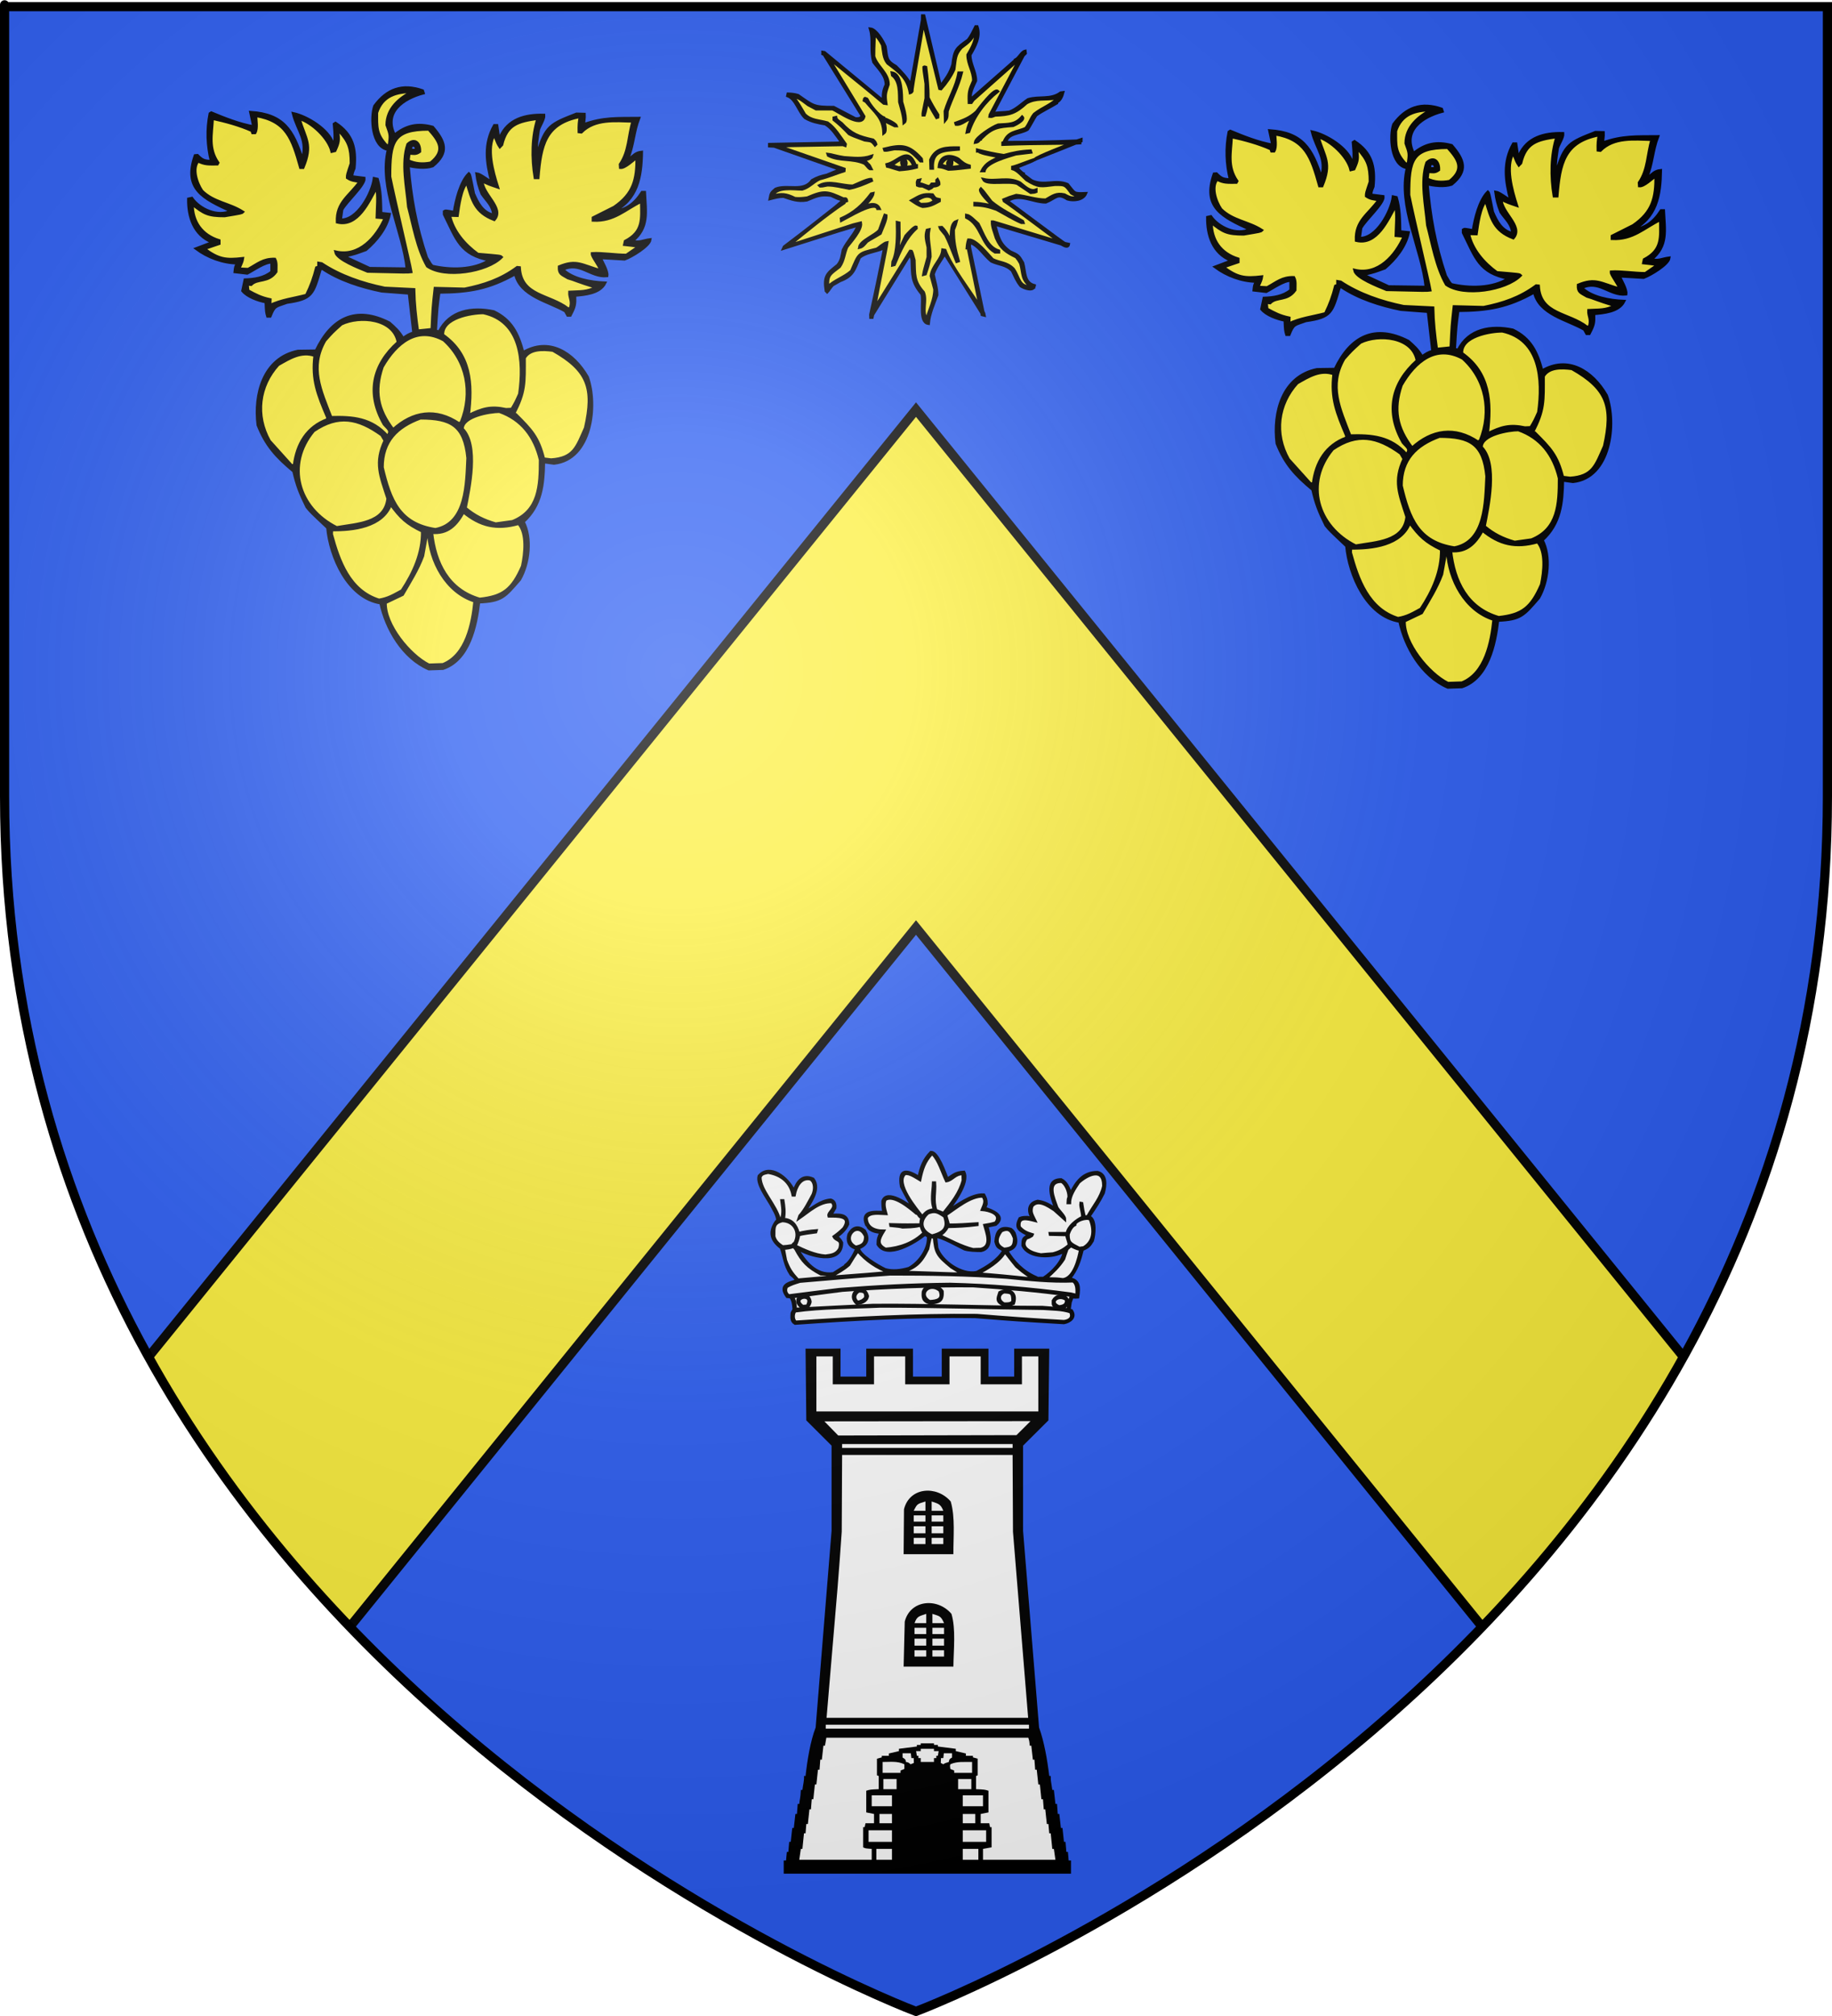 <?xml version="1.0" encoding="UTF-8" standalone="no"?>
<svg xmlns:dc="http://purl.org/dc/elements/1.1/" xmlns:cc="http://web.resource.org/cc/" xmlns:rdf="http://www.w3.org/1999/02/22-rdf-syntax-ns#" xmlns:svg="http://www.w3.org/2000/svg" xmlns="http://www.w3.org/2000/svg" xmlns:xlink="http://www.w3.org/1999/xlink" xmlns:sodipodi="http://sodipodi.sourceforge.net/DTD/sodipodi-0.dtd" xmlns:inkscape="http://www.inkscape.org/namespaces/inkscape" height="660" width="600" version="1.0" id="svg2" sodipodi:version="0.32" inkscape:version="0.44" sodipodi:docname="Blason_Vide_3D.svg" sodipodi:docbase="D:\Mes documents\Renaud-Notre Lapin" inkscape:export-filename="/Users/olivier/Desktop/Blason Rouge/Blason_Vide_3D.png" inkscape:export-xdpi="144" inkscape:export-ydpi="144">
	<rect width="100%" height="100%" fill="#333333" stroke="none"/>
	<sodipodi:namedview inkscape:window-height="712" inkscape:window-width="1024" inkscape:pageshadow="2" inkscape:pageopacity="0.0" guidetolerance="10.0" gridtolerance="10.0" objecttolerance="10.0" borderopacity="1.0" bordercolor="#666666" pagecolor="#ffffff" id="base" showgrid="false" height="660px" inkscape:zoom="0.44547727" inkscape:cx="396.46229" inkscape:cy="478.04383" inkscape:window-x="-4" inkscape:window-y="-4" inkscape:current-layer="layer3"/>
	<desc id="desc4">Flag of Canton of Valais (Wallis)</desc>
	<defs id="defs6">
		<linearGradient id="linearGradient2893">
			<stop style="stop-color:white;stop-opacity:0.314;" offset="0" id="stop2895"/>
			<stop id="stop2897" offset="0.19" style="stop-color:white;stop-opacity:0.251;"/>
			<stop style="stop-color:#6b6b6b;stop-opacity:0.125;" offset="0.6" id="stop2901"/>
			<stop style="stop-color:black;stop-opacity:0.125;" offset="1" id="stop2899"/>
		</linearGradient>
		<linearGradient id="linearGradient2885">
			<stop id="stop2887" offset="0" style="stop-color:white;stop-opacity:1;"/>
			<stop style="stop-color:white;stop-opacity:1;" offset="0.229" id="stop2891"/>
			<stop id="stop2889" offset="1" style="stop-color:black;stop-opacity:1;"/>
		</linearGradient>
		<linearGradient id="linearGradient2955">
			<stop id="stop2867" offset="0" style="stop-color:#fd0000;stop-opacity:1;"/>
			<stop style="stop-color:#e77275;stop-opacity:0.659;" offset="0.5" id="stop2873"/>
			<stop style="stop-color:black;stop-opacity:0.323;" offset="1" id="stop2959"/>
		</linearGradient>
		<radialGradient inkscape:collect="always" xlink:href="#linearGradient2955" id="radialGradient2961" cx="225.524" cy="218.901" fx="225.524" fy="218.901" r="300" gradientTransform="matrix(-4.167939e-4,2.183,-1.884,-3.599562e-4,615.597,-289.121)" gradientUnits="userSpaceOnUse"/>
		<polygon id="star" transform="scale(53,53)" points="0,-1 0.588,0.809 -0.951,-0.309 0.951,-0.309 -0.588,0.809 0,-1 "/>
		<clipPath id="clip">
			<path d="M 0,-200 L 0,600 L 300,600 L 300,-200 L 0,-200 z " id="path10"/>
		</clipPath>
		<radialGradient inkscape:collect="always" xlink:href="#linearGradient2955" id="radialGradient1911" gradientUnits="userSpaceOnUse" gradientTransform="matrix(-4.167939e-4,2.183,-1.884,-3.599562e-4,615.597,-289.121)" cx="225.524" cy="218.901" fx="225.524" fy="218.901" r="300"/>
		<radialGradient inkscape:collect="always" xlink:href="#linearGradient2955" id="radialGradient2865" gradientUnits="userSpaceOnUse" gradientTransform="matrix(0,1.749,-1.593,-1.049767e-7,551.788,-191.29)" cx="225.524" cy="218.901" fx="225.524" fy="218.901" r="300"/>
		<radialGradient inkscape:collect="always" xlink:href="#linearGradient2955" id="radialGradient2871" gradientUnits="userSpaceOnUse" gradientTransform="matrix(0,1.386,-1.323,-5.741131e-8,-158.082,-109.541)" cx="225.524" cy="218.901" fx="225.524" fy="218.901" r="300"/>
		<radialGradient inkscape:collect="always" xlink:href="#linearGradient2893" id="radialGradient3163" gradientUnits="userSpaceOnUse" gradientTransform="matrix(1.353,0,0,1.349,-77.629,-85.747)" cx="221.445" cy="226.331" fx="221.445" fy="226.331" r="300"/>
	</defs>
	<g inkscape:groupmode="layer" id="layer3" inkscape:label="Fond écu" style="display:inline">
		<svg:path d="M 300.000,658.500 C 300.000,658.500 598.500,546.180 598.500,260.728 C 598.500,-24.723 598.500,2.176 598.500,2.176 L 1.500,2.176 L 1.500,260.728 C 1.500,546.180 300.000,658.500 300.000,658.500 z" style="fill:#2b5df2" id="path2855"/></g>
	<g inkscape:groupmode="layer" id="layer4" inkscape:label="Meubles" sodipodi:insensitive="true"><svg:g id="g4"><svg:path d="M 338.941,52.180 C 337.917,52.778 337.917,52.778 333.012,54.730 C 333.110,55.206 334.647,56.719 335.208,56.914 C 335.208,57.023 335.208,57.133 335.208,57.255 C 336.221,57.853 336.904,58.524 337.917,59.207 C 342.089,61.086 345.541,58.744 349.616,60.391 C 352.105,63.478 351.543,63.502 355.545,63.355 C 354.667,65.454 351.507,65.710 349.616,65.137 C 346.237,62.965 345.847,64.807 342.492,66.150 C 338.161,66.150 333.842,63.087 330.036,65.723 C 330.121,65.857 330.207,66.004 330.292,66.150 C 348.092,79.375 348.092,79.375 348.762,79.705 C 349.153,79.790 349.543,79.875 349.946,79.961 C 349.726,81.291 348.238,80.180 347.579,79.875 C 340.283,77.703 333.000,75.532 325.717,73.360 C 326.839,77.337 327.168,79.875 330.804,82.425 C 333.476,83.645 333.501,83.572 334.952,86.061 C 335.745,88.843 335.220,92.576 338.771,93.516 C 338.490,95.492 335.343,94.260 334.367,93.601 C 333.073,92.051 332.402,90.295 331.560,88.611 C 329.523,86.464 327.035,86.598 324.704,85.475 C 322.130,83.365 320.629,80.388 317.591,79.289 C 317.555,79.790 317.531,80.302 317.506,80.815 C 318.971,87.867 320.434,94.931 321.911,101.995 C 322.252,102.666 322.252,102.666 322.338,103.179 C 322.105,103.118 321.874,103.056 321.654,103.008 C 321.618,102.837 321.593,102.666 321.568,102.496 C 317.494,95.993 313.431,89.502 309.369,83.010 C 308.161,85.292 306.380,87.317 305.636,89.794 C 306.063,92.101 306.831,94.126 306.831,96.565 C 305.770,99.543 304.319,102.654 304.049,105.887 C 300.902,105.448 302.671,98.311 301.927,96.236 C 298.560,92.210 298.902,90.124 298.707,85.049 C 298.560,84.475 298.413,83.913 298.280,83.353 C 298.170,83.353 298.060,83.353 297.951,83.353 C 293.899,89.904 289.862,96.456 285.824,103.008 C 285.750,103.301 285.677,103.593 285.616,103.898 C 285.470,103.898 285.323,103.898 285.189,103.898 C 285.177,103.593 285.165,103.301 285.152,103.008 C 286.811,95.529 288.373,88.050 289.812,80.644 C 289.350,80.888 289.313,80.802 289.129,81.315 C 286.653,82.377 283.286,82.608 281.456,84.316 C 279.724,88.379 279.321,90.331 275.075,91.905 C 274.282,92.357 273.489,92.808 272.697,93.259 C 271.977,93.979 271.257,95.212 270.915,95.553 C 270.793,95.431 270.684,95.321 270.574,95.212 C 269.805,90.258 270.988,89.563 274.392,86.830 C 275.710,85.195 275.771,83.743 276.174,81.828 C 277.674,78.802 279.918,76.850 281.175,73.689 C 276.601,74.958 276.601,74.958 256.605,81.315 C 256.678,81.144 256.763,80.973 256.849,80.815 C 265.926,73.945 266.597,73.275 273.550,67.846 C 275.918,65.808 275.918,65.808 276.259,65.734 C 276.259,65.613 276.259,65.503 276.259,65.393 C 274.697,65.284 273.514,64.539 272.184,63.953 C 268.780,63.453 267.329,64.173 264.230,65.478 C 261.204,65.979 259.289,65.161 256.605,64.283 C 254.970,64.283 253.714,64.673 252.201,65.051 C 252.543,63.160 252.689,63.087 254.055,61.915 C 257.898,60.379 263.169,63.136 266.035,59.073 C 267.646,58.146 269.000,57.731 270.830,57.341 C 272.294,56.719 273.758,56.096 275.234,55.486 C 268.000,52.936 260.778,50.399 253.555,47.860 C 253.042,47.824 252.530,47.800 252.030,47.775 C 252.030,47.604 252.030,47.434 252.030,47.275 C 259.533,47.128 267.048,46.982 274.563,46.848 C 274.942,46.775 275.319,46.701 275.698,46.628 C 274.051,44.371 272.599,41.931 270.330,40.577 C 267.780,40.138 265.864,39.784 263.717,38.539 C 261.473,36.331 260.728,32.390 257.960,31.341 C 257.996,31.146 258.033,30.963 258.081,30.780 C 259.204,30.829 260.204,30.914 261.350,31.256 C 266.451,34.818 266.451,35.160 273.038,35.160 C 275.405,36.392 277.772,37.636 280.151,38.881 C 281.163,38.881 281.358,38.979 282.224,38.332 C 282.237,38.149 282.249,37.966 282.274,37.783 C 278.126,31.096 273.989,24.411 269.854,17.738 C 269.720,17.688 269.598,17.652 269.475,17.615 C 269.475,17.445 269.475,17.274 269.475,17.103 C 269.647,17.127 269.818,17.151 269.989,17.188 C 276.088,22.215 282.188,27.242 288.288,32.268 C 288.617,32.463 288.959,32.659 289.300,32.866 C 289.239,30.792 289.313,29.633 290.240,27.779 C 290.240,24.667 287.873,22.618 286.165,20.323 C 285.019,16.493 286.165,13.113 285.067,9.477 C 286.909,9.672 289.166,13.418 289.898,15.248 C 290.472,18.847 290.057,19.896 293.375,21.763 C 295.254,23.667 296.938,25.338 298.365,27.949 C 299.610,20.824 300.854,13.711 302.098,6.598 C 302.110,6.122 302.122,5.658 302.134,5.195 C 302.269,5.195 302.415,5.195 302.561,5.195 C 304.367,12.894 306.185,20.592 308.015,28.291 C 309.967,25.607 311.138,24.167 312.078,21.178 C 312.651,16.286 313.187,15.895 317.079,13.125 C 318.153,11.783 318.787,10.282 319.568,8.757 C 319.702,8.757 319.849,8.757 319.995,8.757 C 321.093,11.966 319.360,15.126 317.677,17.957 C 317.677,21.043 319.531,23.423 319.531,26.424 C 318.994,27.632 317.079,31.194 318.043,32.476 C 322.740,28.339 327.449,24.204 332.159,20.067 C 332.268,20.044 332.378,20.019 332.500,19.994 C 332.500,19.872 332.500,19.763 332.500,19.653 C 333.878,18.970 334.488,17.078 335.720,16.773 C 335.745,16.993 335.770,17.212 335.806,17.445 C 335.574,17.664 335.343,17.896 335.123,18.128 C 331.755,24.508 328.401,30.890 325.046,37.270 C 326.790,36.819 328.718,36.990 330.633,36.685 C 333.049,35.745 334.598,34.049 336.733,32.610 C 340.417,31.512 344.151,32.842 347.408,30.414 C 347.628,30.378 347.859,30.353 348.092,30.328 C 347.811,31.427 347.189,32.963 346.054,33.379 C 346.054,33.489 346.054,33.598 346.054,33.720 C 343.760,35.135 341.430,36.136 339.270,37.697 C 338.515,38.796 337.160,41.504 336.477,42.358 C 333.988,43.823 329.999,43.420 329.401,46.628 C 337.112,46.653 344.846,46.470 352.666,46.165 C 353.130,46.006 353.593,45.848 354.057,45.702 C 354.057,45.835 354.057,45.969 354.057,46.116 C 353.923,46.152 353.801,46.201 353.678,46.250 C 353.678,46.421 353.678,46.591 353.678,46.763 C 353.228,46.787 352.776,46.811 352.325,46.848 C 347.859,48.617 343.395,50.399 338.941,52.180 z" style="fill:#000000;stroke:black;stroke-width:1" id="path5"/><svg:path d="M 338.941,52.180 C 337.917,52.436 332.842,54.473 331.645,54.730 C 331.645,54.888 331.645,55.059 331.645,55.230 C 333.268,55.706 334.842,57.609 336.221,58.866 C 340.234,61.330 340.796,60.964 345.541,60.391 C 348.848,60.391 348.835,60.317 350.922,63.222 C 351.703,63.734 352.691,63.978 353.678,64.283 C 351.299,65.088 350.727,64.954 348.592,63.782 C 345.871,63.197 344.797,64.185 342.492,65.478 C 339.197,65.478 336.026,64.258 332.842,63.953 C 330.633,64.624 330.633,64.624 328.767,65.393 C 328.804,65.515 328.840,65.637 328.889,65.771 C 330.975,67.174 330.975,67.174 346.896,79.033 C 346.664,79.033 346.444,79.033 346.225,79.033 C 326.059,72.933 325.387,72.592 324.997,72.628 C 324.924,74.214 325.826,76.251 326.315,77.936 C 327.803,81.339 329.450,82.437 332.842,84.109 C 333.597,85.049 333.597,85.049 334.281,86.231 C 335.257,89.770 334.464,91.356 337.746,93.943 C 333.524,93.943 333.964,91.149 331.902,88.098 C 329.707,85.865 327.485,86.195 325.046,84.963 C 323.460,83.328 319.666,78.411 317.202,78.558 C 316.933,79.460 316.811,80.132 316.738,81.144 C 316.848,81.144 316.958,81.144 317.079,81.144 C 318.397,87.635 319.726,94.138 321.056,100.641 C 317.616,95.163 311.455,87.207 309.491,81.949 C 309.247,81.901 309.003,81.864 308.771,81.828 C 308.540,84.951 305.404,86.964 304.965,90.295 C 305.356,91.758 305.745,93.235 306.149,94.711 C 306.149,98.225 304.428,101.287 303.452,104.704 C 301.708,101.605 303.587,98.652 302.440,95.724 C 299.158,92.064 299.560,89.806 299.389,85.219 C 298.707,82.669 298.707,82.669 298.487,82.291 C 298.353,82.279 298.230,82.267 298.109,82.254 C 294.180,88.550 290.252,94.846 286.336,101.141 C 287.519,94.540 290.240,81.486 290.484,79.460 C 289.556,79.595 288.141,81.035 287.104,81.571 C 280.894,83.120 281.468,82.828 278.882,88.770 C 276.430,90.942 273.343,91.758 271.123,93.979 C 270.805,89.989 271.843,89.697 274.942,87.281 C 276.418,85.146 276.344,83.060 277.357,80.815 C 278.565,79.229 282.249,75.190 281.847,73.019 C 281.054,73.214 280.261,73.409 279.479,73.604 C 258.630,80.388 258.630,80.388 258.301,80.388 C 264.205,75.593 270.122,70.676 276.430,66.406 C 276.430,66.283 276.430,66.174 276.430,66.064 C 276.711,65.954 276.990,65.844 277.271,65.734 C 277.137,64.893 276.881,65.076 276.259,65.137 C 270.855,62.697 270.049,62.379 264.401,64.795 C 262.900,64.991 261.704,65.124 260.326,64.966 C 257.423,63.490 255.824,63.417 253.042,64.210 C 254.043,60.903 260.070,61.915 262.705,61.915 C 265.084,61.233 266.255,59.524 268.463,58.524 C 271.208,57.865 273.710,56.767 276.430,55.901 C 276.442,55.706 276.454,55.535 276.466,55.352 C 269.281,52.851 262.095,50.349 254.909,47.860 C 256.934,47.690 256.934,47.690 276.088,47.361 C 276.308,47.434 276.528,47.519 276.759,47.604 C 276.784,47.458 276.808,47.324 276.844,47.190 C 275.100,44.810 273.392,41.882 271.001,40.235 C 268.134,39.418 265.633,39.613 263.498,37.478 C 262.278,35.416 261.167,33.354 259.692,31.633 C 261.473,31.560 263.205,33.220 264.730,34.306 C 265.572,34.757 266.426,35.208 267.280,35.660 C 269.086,35.660 270.891,35.660 272.697,35.660 C 274.392,36.319 282.164,42.041 282.944,38.125 C 279.163,31.903 275.381,25.692 271.598,19.482 C 271.598,19.360 271.598,19.250 271.598,19.141 C 285.067,30.072 285.067,30.072 289.471,33.793 C 289.691,33.818 289.922,33.842 290.155,33.878 C 289.716,30.890 289.983,30.365 290.911,27.619 C 290.911,23.948 287.165,21.800 286.165,18.469 C 286.165,14.565 286.336,13.894 286.336,11.002 C 287.568,12.247 288.203,13.101 289.044,14.736 C 289.374,16.664 289.374,19.018 290.740,20.666 C 294.413,23.484 297.218,25.363 298.109,30.328 C 298.487,30.194 298.487,30.194 298.707,29.816 C 298.707,28.974 298.707,28.974 302.440,7.281 C 304.209,14.504 305.978,21.739 307.759,28.974 C 307.893,28.998 308.039,29.023 308.186,29.059 C 309.808,27.254 311.431,24.899 312.419,22.703 C 312.944,19.262 312.675,17.969 314.786,15.578 C 317.591,13.479 318.105,13.027 319.702,9.990 C 319.702,13.077 318.641,15.199 316.994,17.957 C 316.994,21.068 318.860,23.276 318.860,26.424 C 317.445,29.633 317.312,30.097 317.421,33.549 C 317.641,33.549 317.860,33.549 318.092,33.549 C 318.287,33.256 318.482,32.975 318.690,32.696 C 323.691,28.241 328.706,23.789 333.720,19.347 C 333.732,19.445 333.744,19.543 333.768,19.653 C 330.596,25.631 327.437,31.622 324.277,37.612 C 324.240,37.783 324.217,37.954 324.192,38.125 C 324.777,38.222 325.266,37.942 325.888,37.697 C 330.694,37.526 332.427,37.075 336.136,33.708 C 339.344,31.878 342.296,32.732 345.883,32.109 C 346.737,31.597 346.737,31.597 347.018,31.633 C 344.565,34.392 341.576,35.148 338.771,37.356 C 337.563,38.796 337.148,40.577 335.928,42.053 C 332.829,43.371 330.134,43.053 328.804,46.628 C 328.681,46.665 328.559,46.714 328.438,46.763 C 328.438,46.934 328.438,47.104 328.438,47.275 C 335.891,47.019 335.891,47.019 351.141,46.848 C 349.421,47.580 339.588,51.277 338.941,52.180 z" style="fill:#fcef3c;stroke:black;stroke-width:1" id="path6"/><svg:path d="M 302.525,89.794 C 302.769,88.440 302.769,88.440 303.964,84.194 C 303.964,83.120 303.964,82.047 303.964,80.985 C 303.514,78.679 302.977,77.447 303.660,75.337 C 303.843,75.288 304.026,75.251 304.209,75.215 C 303.647,77.996 304.623,80.998 304.623,84.036 C 303.964,86.915 303.964,86.915 303.062,89.660 C 302.879,89.697 302.696,89.746 302.525,89.794 z" style="fill:#000000;stroke:black;stroke-width:1" id="path7"/><svg:path d="M 292.351,86.745 C 292.375,86.402 292.399,86.061 292.436,85.719 C 294.083,82.413 293.949,76.496 293.876,72.848 C 294.058,72.884 294.241,72.921 294.424,72.969 C 294.436,74.678 294.449,76.386 294.473,78.094 C 293.961,81.828 293.961,81.828 293.961,83.010 C 294.863,81.083 295.766,79.168 296.669,77.252 C 297.231,76.630 299.439,74.153 300.012,74.324 C 300.024,74.446 300.036,74.580 300.061,74.715 C 296.547,77.947 294.754,82.157 292.900,86.610 C 292.717,86.647 292.534,86.695 292.351,86.745 z" style="fill:#000000;stroke:black;stroke-width:1" id="path8"/><svg:path d="M 313.346,85.561 C 310.723,78.948 310.723,78.948 309.710,76.910 C 308.015,74.885 308.015,74.885 307.881,74.495 C 308.064,74.482 308.247,74.470 308.442,74.459 C 309.857,75.874 310.711,77.570 311.577,79.460 C 311.577,77.776 311.138,73.250 313.187,72.507 C 312.931,73.519 312.931,73.519 312.248,75.215 C 312.248,79.143 312.736,81.486 313.859,85.390 C 313.688,85.438 313.518,85.500 313.346,85.561 z" style="fill:#000000;stroke:black;stroke-width:1" id="path9"/><svg:path d="M 325.888,82.510 C 321.264,79.778 321.568,73.653 316.567,71.152 C 316.567,70.920 316.567,70.688 316.567,70.468 C 317.641,70.615 319.360,72.482 320.336,73.311 C 322.045,76.532 323.240,80.937 327.071,82.169 C 327.071,82.279 327.071,82.388 327.071,82.510 C 326.669,82.510 326.278,82.510 325.888,82.510 z" style="fill:#000000;stroke:black;stroke-width:1" id="path10"/><svg:path d="M 281.504,80.985 C 281.810,78.850 286.605,77.167 288.032,75.385 C 288.617,73.739 289.215,72.103 289.812,70.468 C 289.935,70.505 290.057,70.541 290.191,70.591 C 290.276,72.018 288.849,74.898 288.288,76.411 C 286.251,77.679 284.896,78.350 283.884,79.033 C 283.188,79.826 282.530,80.766 281.504,80.985 z" style="fill:#000000;stroke:black;stroke-width:1" id="path11"/><svg:path d="M 334.537,72.848 C 331.768,71.664 329.060,69.944 326.400,68.528 C 323.765,67.589 321.984,67.186 319.287,67.089 C 319.287,66.918 319.287,66.747 319.287,66.576 C 321.568,66.649 323.301,67.126 325.547,67.504 C 324.387,66.626 320.349,62.708 321.227,61.830 C 321.911,62.514 321.911,62.514 324.619,66.064 C 327.851,68.736 331.195,70.297 334.904,72.457 C 334.940,72.580 334.989,72.713 335.037,72.848 C 334.867,72.848 334.696,72.848 334.537,72.848 z" style="fill:#000000;stroke:black;stroke-width:1" id="path12"/><svg:path d="M 275.575,72.164 C 275.552,71.981 275.539,71.798 275.527,71.615 C 279.772,69.737 282.603,67.150 285.360,63.478 C 285.543,63.428 285.726,63.392 285.909,63.355 C 285.726,64.649 283.493,66.979 282.359,67.846 C 284.091,67.186 286.946,66.040 287.947,68.272 C 287.775,68.272 287.604,68.272 287.434,68.272 C 286.617,65.527 277.504,71.213 275.575,72.164 z" style="fill:#000000;stroke:black;stroke-width:1" id="path13"/><svg:path d="M 302.184,67.589 C 300.719,67.150 299.768,66.406 298.621,65.649 C 301.452,64.088 302.134,63.502 305.392,63.782 C 306.222,64.966 306.197,65.051 307.624,65.344 C 307.624,65.478 307.624,65.625 307.624,65.771 C 305.550,66.893 304.526,67.467 302.184,67.589 z" style="fill:#000000;stroke:black;stroke-width:1" id="path14"/><svg:path d="M 301.500,66.918 C 301.085,66.589 300.671,66.260 300.268,65.930 C 300.268,65.783 300.268,65.649 300.268,65.515 C 301.841,64.637 303.367,63.648 305.221,64.624 C 305.672,65.259 305.672,65.259 306.234,65.649 C 304.526,67.003 303.647,66.845 301.500,66.918 z" style="fill:#fcef3c;stroke:black;stroke-width:1" id="path15"/><svg:path d="M 337.587,63.014 C 336.111,62.025 334.635,61.037 333.171,60.049 C 330.097,59.012 323.131,60.623 322.167,58.781 C 326.242,59.671 330.084,57.865 334.025,59.878 C 335.391,60.891 337.295,63.026 339.308,62.209 C 339.308,62.379 339.308,62.550 339.308,62.721 C 338.771,62.928 338.771,62.928 337.587,63.014 z" style="fill:#000000;stroke:black;stroke-width:1" id="path16"/><svg:path d="M 304.209,61.830 C 303.525,61.513 302.854,61.208 302.184,60.903 C 301.427,60.903 301.037,60.916 300.488,60.647 C 300.451,59.963 300.317,59.622 300.609,59.073 C 300.792,59.024 300.975,58.987 301.158,58.951 C 300.915,59.634 300.915,59.634 300.952,60.171 C 302.428,60.208 303.221,61.074 304.538,61.074 C 304.746,60.793 304.952,60.525 305.173,60.257 C 307.039,60.208 306.831,60.464 306.831,58.951 C 306.880,58.890 306.941,58.829 307.002,58.781 C 307.331,59.366 307.502,59.501 307.502,60.305 C 306.929,60.879 306.270,60.830 305.514,60.939 C 305.148,61.513 304.782,61.574 304.209,61.830 z" style="fill:#000000;stroke:black;stroke-width:1" id="path17"/><svg:path d="M 278.126,61.659 C 275.637,61.208 273.441,60.562 271.001,60.562 C 269.305,60.903 269.305,60.903 268.634,60.903 C 268.573,60.842 268.512,60.781 268.463,60.733 C 271.660,59.073 275.661,60.903 279.309,60.903 C 280.382,60.500 283.993,58.646 285.275,58.731 C 285.311,58.854 285.360,58.987 285.408,59.122 C 282.847,60.257 280.809,61.122 278.126,61.659 z" style="fill:#000000;stroke:black;stroke-width:1" id="path18"/><svg:path d="M 321.654,55.901 C 322.935,53.351 325.021,52.631 327.583,51.423 C 325.326,50.776 323.058,50.655 320.971,49.812 C 320.971,49.691 320.971,49.581 320.971,49.471 C 320.690,49.471 320.410,49.471 320.130,49.471 C 320.130,49.350 320.130,49.240 320.130,49.130 C 322.996,49.849 325.705,50.472 328.767,50.911 C 331.926,50.057 334.196,49.569 337.453,49.423 C 337.489,49.544 337.539,49.679 337.587,49.812 C 335.940,50.008 334.305,50.203 332.671,50.411 C 330.194,51.204 322.948,53.034 322.338,55.901 C 322.105,55.901 321.874,55.901 321.654,55.901 z" style="fill:#000000;stroke:black;stroke-width:1" id="path19"/><svg:path d="M 294.559,55.572 C 292.351,54.986 291.679,54.644 290.605,54.424 C 290.557,54.242 290.520,54.059 290.484,53.876 C 294.424,52.900 297.340,47.787 299.804,54.217 C 299.914,54.217 300.024,54.217 300.146,54.217 C 300.146,54.388 300.146,54.559 300.146,54.730 C 298.145,55.254 296.535,55.425 294.559,55.572 z" style="fill:#000000;stroke:black;stroke-width:1" id="path20"/><svg:path d="M 310.638,55.401 C 309.479,54.986 308.673,54.669 307.587,54.559 C 307.893,50.936 311.102,50.509 313.859,52.095 C 314.969,53.094 315.786,53.864 317.458,54.339 C 317.458,54.473 317.458,54.620 317.458,54.767 C 312.675,55.316 312.675,55.316 310.638,55.401 z" style="fill:#000000;stroke:black;stroke-width:1" id="path21"/><svg:path d="M 284.896,55.230 C 284.555,55.071 283.970,54.217 283.237,53.497 C 279.150,51.618 274.942,52.802 271.294,50.862 C 271.244,50.740 271.208,50.618 271.171,50.496 C 272.026,50.569 274.051,51.252 276.430,51.594 C 279.626,51.789 282.286,52.205 285.408,51.167 C 285.165,51.997 283.286,52.314 282.530,52.436 C 283.091,52.778 283.896,53.034 284.176,53.741 C 284.713,53.900 284.909,54.596 285.238,55.230 C 285.116,55.230 285.006,55.230 284.896,55.230 z" style="fill:#000000;stroke:black;stroke-width:1" id="path22"/><svg:path d="M 304.879,55.071 C 304.842,54.157 304.819,53.254 304.794,52.351 C 306.538,48.361 309.955,48.361 313.895,48.410 C 313.895,48.544 313.895,48.690 313.895,48.836 C 308.954,49.252 305.112,49.142 305.392,55.071 C 305.221,55.071 305.050,55.071 304.879,55.071 z" style="fill:#000000;stroke:black;stroke-width:1" id="path23"/><svg:path d="M 294.217,54.900 C 293.533,54.669 292.850,54.436 292.180,54.217 C 292.216,54.083 292.253,53.949 292.301,53.827 C 295.059,51.862 297.645,49.947 299.304,54.388 C 298.109,54.644 298.109,54.644 296.084,54.815 C 296.938,53.900 296.913,53.327 296.461,52.301 C 294.742,52.192 295.266,53.754 295.864,54.767 C 295.315,54.803 294.765,54.852 294.217,54.900 z" style="fill:#fcef3c;stroke:black;stroke-width:1" id="path24"/><svg:path d="M 311.150,54.900 C 311.845,53.887 311.736,53.643 311.736,52.521 C 311.528,52.301 311.528,52.301 310.979,52.265 C 310.272,53.204 310.138,53.460 310.760,54.596 C 309.943,54.632 308.442,54.253 308.137,53.741 C 310.796,49.812 312.517,52.461 315.554,54.303 C 314.078,54.498 312.615,54.693 311.150,54.900 z" style="fill:#fcef3c;stroke:black;stroke-width:1" id="path25"/><svg:path d="M 295.913,54.047 C 295.913,53.705 295.913,53.363 295.913,53.034 C 296.022,53.034 296.132,53.034 296.255,53.034 C 296.218,53.314 296.193,53.595 296.169,53.876 C 296.084,53.924 295.999,53.985 295.913,54.047 z" style="fill:#fcef3c;stroke:black;stroke-width:1" id="path26"/><svg:path d="M 310.979,53.876 C 310.894,53.204 310.894,53.204 311.065,52.863 C 311.235,53.034 311.235,53.034 311.235,53.705 C 311.150,53.754 311.065,53.814 310.979,53.876 z" style="fill:#fcef3c;stroke:black;stroke-width:1" id="path27"/><svg:path d="M 301.500,52.692 C 298.011,48.995 297.462,48.715 292.863,48.715 C 290.326,49.215 290.326,49.215 289.764,49.167 C 289.716,49.044 289.679,48.922 289.642,48.800 C 295.376,47.373 297.706,47.519 301.756,52.021 C 301.781,52.241 301.805,52.461 301.841,52.692 C 301.720,52.692 301.610,52.692 301.500,52.692 z" style="fill:#000000;stroke:black;stroke-width:1" id="path28"/><svg:path d="M 286.592,47.446 C 285.396,45.872 285.177,46.152 283.200,45.835 C 279.479,44.469 279.479,44.469 278.126,43.798 C 276.454,42.029 274.953,40.601 273.160,39.174 C 273.160,38.966 273.160,38.771 273.160,38.576 C 273.343,38.527 273.526,38.490 273.710,38.454 C 273.819,39.295 274.832,39.809 275.575,40.406 C 278.857,43.956 281.127,44.762 285.909,45.835 C 286.372,46.299 286.605,46.433 286.848,47.190 C 286.763,47.275 286.678,47.361 286.592,47.446 z" style="fill:#000000;stroke:black;stroke-width:1" id="path29"/><svg:path d="M 319.446,46.591 C 319.666,45.005 325.010,41.553 326.912,40.918 C 330.280,40.687 332.500,40.955 334.781,38.296 C 335.757,39.199 332.415,40.845 331.817,41.089 C 326.973,41.443 324.997,41.638 321.483,45.152 C 321.362,45.176 321.252,45.201 321.142,45.238 C 321.142,45.347 321.142,45.457 321.142,45.579 C 321.008,45.616 320.886,45.652 320.764,45.702 C 320.593,46.275 319.995,46.506 319.446,46.591 z" style="fill:#000000;stroke:black;stroke-width:1" id="path30"/><svg:path d="M 289.471,43.542 C 289.313,38.527 286.629,36.856 283.627,33.208 C 283.420,33.086 283.225,32.975 283.030,32.866 C 283.115,32.353 283.115,32.353 283.323,32.232 C 283.444,32.268 283.579,32.305 283.713,32.353 C 283.713,32.463 283.713,32.573 283.713,32.696 C 283.823,32.696 283.933,32.696 284.055,32.696 C 284.884,34.440 287.739,37.966 289.423,38.576 C 289.386,39.784 290.520,42.785 289.471,43.542 z" style="fill:#000000;stroke:black;stroke-width:1" id="path31"/><svg:path d="M 316.738,43.200 C 317.018,41.541 317.543,40.431 318.214,38.918 C 316.615,38.796 315.115,40.894 313.139,40.699 C 313.090,40.565 313.054,40.443 313.017,40.321 C 315.762,39.308 317.616,38.637 319.824,36.636 C 320.593,35.636 325.656,28.815 326.742,29.901 C 322.533,33.256 318.983,37.893 317.287,43.066 C 317.104,43.103 316.921,43.151 316.738,43.200 z" style="fill:#000000;stroke:black;stroke-width:1" id="path32"/><svg:path d="M 293.033,41.174 C 291.838,40.577 290.655,39.979 289.471,39.393 C 289.581,39.332 289.691,39.272 289.812,39.222 C 289.691,39.101 289.581,38.991 289.471,38.881 C 290.118,38.881 293.302,40.528 293.533,41.174 C 293.363,41.174 293.192,41.174 293.033,41.174 z" style="fill:#000000;stroke:black;stroke-width:1" id="path33"/><svg:path d="M 296.084,40.150 C 295.986,37.759 295.229,35.587 294.644,33.379 C 294.559,30.378 294.827,26.583 292.301,24.606 C 292.253,24.362 292.216,24.118 292.180,23.886 C 295.364,24.411 295.229,31.036 295.315,33.379 C 295.547,34.269 297.267,39.308 296.084,40.150 z" style="fill:#000000;stroke:black;stroke-width:1" id="path34"/><svg:path d="M 309.625,39.308 C 309.589,38.344 309.564,37.380 309.539,36.429 C 310.858,32.024 313.260,28.401 314.030,23.886 C 314.310,23.886 314.590,23.886 314.871,23.886 C 313.797,28.254 311.639,32.134 310.211,36.429 C 310.150,37.405 310.321,38.490 309.625,39.308 z" style="fill:#000000;stroke:black;stroke-width:1" id="path35"/><svg:path d="M 306.746,38.454 C 304.794,35.245 304.453,34.392 303.793,33.379 C 303.623,33.549 303.110,36.600 302.721,37.649 C 302.574,37.649 302.440,37.649 302.305,37.649 C 302.269,37.100 302.269,37.100 303.281,32.195 C 303.281,30.609 303.281,29.023 303.281,27.449 C 302.598,22.874 302.598,22.874 302.598,22.019 C 302.806,21.886 302.806,21.886 303.196,22.019 C 303.635,25.423 303.964,28.522 303.964,32.024 C 304.892,33.903 305.953,35.745 307.161,37.612 C 307.149,37.844 307.137,38.088 307.125,38.332 C 306.990,38.369 306.868,38.405 306.746,38.454 z" style="fill:#000000;stroke:black;stroke-width:1" id="path36"/></svg:g><svg:g id="g5"><svg:path d="M 140.452,218.973 C 131.955,215.313 126.519,205.795 124.721,197.388 C 113.916,195.747 108.147,182.059 107.327,172.742 C 101.846,167.573 101.846,167.573 100.537,165.976 C 98.341,161.561 97.254,158.810 96.233,154.263 C 90.509,149.515 87.158,145.788 84.518,139.155 C 83.254,129.106 86.315,117.282 97.608,114.996 C 99.583,114.953 101.558,114.930 103.533,114.908 C 108.657,104.105 116.601,100.156 127.495,105.747 C 129.359,107.410 130.579,108.453 131.977,110.849 C 133.219,109.984 133.974,109.429 135.527,108.985 C 135.017,104.637 134.528,100.289 134.041,95.963 C 131.023,95.719 128.028,95.497 125.033,95.275 C 118.288,93.900 111.165,91.638 105.618,87.888 C 105.374,87.911 105.152,87.933 104.931,87.954 C 102.446,96.318 102.312,97.782 93.925,98.980 C 90.087,100.355 89.843,100.001 88.445,103.505 C 88.178,103.505 87.913,103.505 87.668,103.505 C 87.291,102.219 87.291,102.219 87.136,98.824 C 84.495,98.337 81.057,97.072 79.503,95.187 C 79.748,93.989 79.992,92.813 80.258,91.638 C 83.297,91.548 86.559,91.083 89.044,89.020 C 89.044,87.933 89.044,86.867 89.044,85.803 C 86.803,85.648 83.032,88.354 80.968,89.419 C 79.637,89.263 78.305,89.108 76.974,88.953 C 77.129,87.422 77.129,87.422 77.795,86.092 C 72.914,86.025 68.076,84.183 64.327,81.411 C 69.253,79.570 69.253,79.570 69.564,79.259 C 63.484,76.885 61.686,70.851 61.775,65.149 C 62.108,65.061 62.441,64.995 62.796,64.928 C 65.281,68.500 71.227,71.338 75.732,69.098 C 66.590,64.906 60.134,61.844 63.928,50.974 C 64.150,50.952 64.393,50.929 64.638,50.908 C 66.324,52.593 66.790,52.682 69.253,52.904 C 67.944,47.602 67.766,42.434 68.809,37.198 C 68.920,37.109 69.031,37.020 69.164,36.954 C 73.358,38.706 78.416,40.725 83.120,41.524 C 82.787,39.949 82.454,38.374 82.121,36.799 C 92.772,37.531 95.922,42.566 99.006,52.305 C 101.048,45.917 97.497,42.877 96.077,37.198 C 100.515,38.152 107.637,42.434 109.013,47.070 C 109.212,47.070 109.413,47.070 109.634,47.070 C 109.789,44.296 109.789,44.296 109.479,40.592 C 109.590,40.503 109.723,40.414 109.855,40.348 C 115.381,43.964 116.623,48.445 115.957,55.078 C 115.336,56.609 115.336,56.609 115.181,57.851 C 116.535,58.006 117.887,58.184 119.241,58.361 C 119.508,60.558 113.318,65.993 111.941,68.632 C 111.787,69.764 111.631,70.896 111.476,72.027 C 117.089,72.359 121.971,63.242 122.569,58.450 C 122.902,58.517 123.235,58.583 123.568,58.672 C 124.655,62.443 124.633,65.771 124.721,69.853 C 125.631,69.941 126.563,70.052 127.495,70.163 C 126.541,74.711 123.257,78.771 119.796,81.721 C 116.401,82.963 116.401,82.963 113.339,83.717 C 113.406,83.939 113.473,84.161 113.539,84.405 C 116.025,85.559 118.531,86.712 121.038,87.888 C 125.144,87.933 129.248,87.977 133.353,88.044 C 132.132,75.754 124.078,61.356 127.207,48.911 C 121.793,48.157 121.438,38.396 122.725,34.736 C 126.763,29.234 131.777,27.437 138.367,29.722 C 138.434,29.944 138.500,30.187 138.589,30.432 C 131.999,32.184 125.409,36.688 129.203,44.296 C 133.065,41.102 136.814,40.348 141.673,41.657 C 145.711,46.359 147.086,49.887 141.673,54.301 C 139.276,55.123 135.904,54.701 133.663,54.147 C 134.551,64.728 136.171,73.868 139.676,84.339 C 140.918,86.491 140.918,86.491 141.584,87.179 C 147.375,88.509 155.185,88.642 160.488,85.116 C 150.748,83.341 149.571,78.261 145.534,70.163 C 145.534,69.853 145.534,69.542 145.534,69.254 C 145.911,69.010 145.911,69.010 148.773,69.542 C 149.372,65.549 150.837,59.626 153.544,56.919 C 153.854,57.230 153.854,57.230 155.075,63.398 C 156.361,66.370 157.958,69.675 161.709,70.473 C 161.487,67.257 159.490,65.837 157.848,63.398 C 156.894,60.934 156.472,59.315 156.162,56.919 C 157.360,57.075 159.534,58.916 161.087,59.693 C 159.312,52.992 158.580,47.115 161.931,41.125 C 162.174,41.125 162.441,41.125 162.706,41.125 C 162.885,42.367 163.062,43.632 163.261,44.896 C 163.461,44.896 163.661,44.896 163.861,44.896 C 166.412,39.105 171.937,37.575 178.105,37.730 C 178.215,38.994 176.840,40.991 176.352,42.434 C 176.197,43.831 175.132,48.800 176.042,50.442 C 178.659,41.191 180.412,40.659 188.822,37.353 C 189.665,37.375 190.508,37.397 191.351,37.420 C 191.440,38.751 191.129,39.350 191.196,40.814 C 197.608,38.507 202.179,38.817 209.167,38.751 C 207.437,43.188 207.414,47.779 205.529,52.061 C 205.706,52.084 205.884,52.106 206.084,52.150 C 207.548,50.997 208.191,50.043 210.100,49.842 C 209.966,57.807 208.834,65.393 200.537,69.386 C 204.974,68.921 207.858,66.836 210.322,62.998 C 210.565,62.998 210.809,62.998 211.076,62.998 C 211.364,69.298 212.562,74.511 207.015,78.948 C 209.256,79.702 210.721,78.748 212.873,78.483 C 212.585,80.523 206.727,84.029 204.553,84.804 C 201.868,84.650 199.205,84.494 196.543,84.339 C 197.076,85.559 199.028,88.798 198.761,90.262 C 193.370,90.794 189.931,85.337 184.206,88.199 C 187.445,91.437 193.414,92.458 198.073,92.658 C 196.388,96.030 191.395,96.385 188.222,96.673 C 188.333,99.734 188.245,100.289 186.736,103.195 C 186.469,103.195 186.204,103.195 185.959,103.195 C 185.694,102.729 185.449,102.264 185.205,101.820 C 179.658,98.581 170.362,96.895 168.808,89.575 C 160.111,94.499 153.566,95.586 143.759,95.653 C 143.070,100.666 143.070,100.666 142.605,108.364 C 143.004,108.453 143.426,108.564 143.847,108.675 C 147.308,101.753 154.564,100.555 161.709,102.064 C 167.477,104.859 169.630,109.185 171.271,115.463 C 179.725,110.449 187.712,115.397 192.372,123.471 C 195.678,132.678 193.681,150.358 181.433,151.645 C 180.301,151.489 179.170,151.334 178.038,151.179 C 177.905,158.633 177.306,165.377 171.338,170.812 C 174.133,176.136 173.223,184.389 170.184,189.691 C 165.192,195.459 164.305,196.745 156.783,197.078 C 155.873,204.930 153.566,216.000 145.068,218.818 C 143.514,218.862 141.983,218.907 140.452,218.973 z" style="fill:#000000;stroke:black;stroke-width:1" id="path37"/><svg:path d="M 140.452,217.731 C 134.018,214.514 125.919,204.487 126.186,197.300 C 128.050,196.390 129.935,195.502 131.822,194.615 C 134.263,190.400 136.769,186.496 138.434,181.993 C 138.900,179.419 139.365,176.846 139.831,174.294 C 140.009,174.361 140.187,174.428 140.364,174.516 C 140.896,183.767 146.132,193.839 155.540,196.789 C 154.808,204.198 152.812,214.492 145.068,217.576 C 143.514,217.620 141.983,217.664 140.452,217.731 z" style="fill:#fcef3c;stroke:black;stroke-width:1" id="path38"/><svg:path d="M 124.123,196.478 C 114.382,193.439 110.943,183.678 108.547,174.894 C 108.569,174.405 108.591,173.918 108.614,173.429 C 115.581,173.540 125.232,172.453 127.961,165.044 C 131.156,169.459 133.197,171.411 138.367,173.895 C 138.500,180.927 135.571,187.494 131.666,193.395 C 128.893,194.904 127.140,195.991 124.123,196.478 z" style="fill:#fcef3c;stroke:black;stroke-width:1" id="path39"/><svg:path d="M 157.093,196.168 C 146.710,193.151 142.427,184.299 141.362,174.294 C 146.621,174.805 149.439,171.832 151.768,167.573 C 157.360,172.165 162.618,173.429 169.873,171.366 C 172.736,174.627 172.004,181.194 171.116,185.386 C 167.810,192.952 164.859,195.348 157.093,196.168 z" style="fill:#fcef3c;stroke:black;stroke-width:1" id="path40"/><svg:path d="M 142.605,173.363 C 130.712,171.566 127.717,163.713 125.187,153.020 C 125.187,144.391 129.980,139.688 137.679,136.848 C 147.752,136.848 152.190,139.289 153.233,149.937 C 152.812,158.233 152.966,171.411 142.605,173.363 z" style="fill:#fcef3c;stroke:black;stroke-width:1" id="path41"/><svg:path d="M 110.256,172.742 C 97.542,166.397 93.459,152.111 102.689,141.019 C 110.788,135.495 117.334,136.826 125.033,142.394 C 125.387,142.993 125.742,143.614 126.120,144.235 C 122.702,151.512 124.610,155.660 127.051,163.203 C 126.164,171.456 116.911,171.544 110.256,172.742 z" style="fill:#fcef3c;stroke:black;stroke-width:1" id="path42"/><svg:path d="M 162.330,171.522 C 158.314,170.369 155.429,168.904 152.368,166.353 C 153.610,159.963 156.760,145.766 151.391,140.398 C 151.391,136.205 160.355,134.696 163.550,134.696 C 170.872,137.269 175.154,142.883 176.974,150.558 C 176.974,159.010 176.641,167.218 167.877,170.745 C 166.013,170.989 164.171,171.255 162.330,171.522 z" style="fill:#fcef3c;stroke:black;stroke-width:1" id="path43"/><svg:path d="M 95.456,152.421 C 93.037,149.737 90.620,147.052 88.223,144.391 C 83.497,135.983 84.695,126.378 91.064,119.367 C 94.747,117.260 98.695,114.753 103.155,116.395 C 102.157,124.358 104.131,129.150 107.327,136.693 C 107.282,136.915 107.260,137.137 107.238,137.380 C 100.604,139.821 97.275,145.300 96.388,152.421 C 96.077,152.421 95.767,152.421 95.456,152.421 z" style="fill:#fcef3c;stroke:black;stroke-width:1" id="path44"/><svg:path d="M 180.501,150.558 C 179.680,150.447 178.860,150.336 178.038,150.247 C 176.263,143.082 173.979,140.797 168.875,135.695 C 168.631,135.606 168.409,135.539 168.187,135.473 C 172.026,128.285 171.715,125.135 171.715,117.149 C 173.535,114.065 177.839,114.242 181.123,114.686 C 192.682,121.253 194.679,127.109 191.751,140.087 C 188.910,146.476 188.000,150.025 180.501,150.558 z" style="fill:#fcef3c;stroke:black;stroke-width:1" id="path45"/><svg:path d="M 126.896,142.860 C 121.726,136.959 115.470,136.494 108.392,136.693 C 104.974,127.775 101.291,120.321 106.394,111.447 C 108.858,108.675 108.858,108.675 111.787,106.057 C 117.733,103.173 129.004,104.083 130.424,112.068 C 122.059,119.500 120.062,128.862 125.808,138.845 C 127.096,140.376 128.515,140.974 126.896,142.860 z" style="fill:#fcef3c;stroke:black;stroke-width:1" id="path46"/><svg:path d="M 128.737,140.708 C 123.656,134.053 122.481,128.086 125.187,120.077 C 129.713,112.224 136.592,106.478 145.378,111.293 C 152.944,118.125 154.986,128.552 151.081,138.245 C 150.837,138.401 150.592,138.578 150.370,138.756 C 142.716,133.565 135.194,134.807 128.737,140.708 z" style="fill:#fcef3c;stroke:black;stroke-width:1" id="path47"/><svg:path d="M 153.388,136.071 C 154.719,125.579 154.142,116.106 144.979,109.672 C 144.690,103.994 154.275,102.375 158.314,102.375 C 170.717,105.081 171.715,118.169 170.184,128.995 C 168.942,131.768 168.942,131.768 167.632,133.987 C 166.989,134.008 166.346,134.031 165.725,134.075 C 160.688,132.988 157.936,133.831 153.388,136.071 z" style="fill:#fcef3c;stroke:black;stroke-width:1" id="path48"/><svg:path d="M 136.748,108.364 C 136.082,103.639 135.616,99.379 135.527,94.809 C 132.332,94.655 129.137,94.499 125.964,94.344 C 118.664,92.857 111.320,90.329 105.307,86.335 C 104.997,86.269 104.686,86.224 104.398,86.180 C 104.398,86.579 104.398,87.001 104.398,87.422 C 104.154,87.489 103.910,87.555 103.688,87.644 C 102.845,90.972 101.935,93.500 100.382,96.673 C 96.210,97.782 92.128,98.226 88.378,100.045 C 88.400,99.402 88.423,98.758 88.445,98.115 C 85.405,97.472 83.719,96.562 81.190,95.187 C 81.100,94.433 81.034,93.701 80.968,92.968 C 81.367,93.013 81.789,93.057 82.210,93.124 C 84.384,90.950 87.780,92.591 90.375,88.953 C 90.375,87.489 90.597,86.025 89.976,84.871 C 86.160,84.783 84.495,86.446 81.279,88.199 C 80.235,88.132 79.215,88.088 78.194,88.044 C 79.281,85.581 79.281,85.581 79.437,84.650 C 73.956,85.270 71.560,84.982 66.790,81.411 C 68.432,80.834 70.074,80.279 71.738,79.724 C 71.738,79.414 71.738,79.103 71.738,78.793 C 65.969,76.995 62.952,72.604 62.952,66.769 C 66.812,69.875 68.099,70.629 73.580,70.629 C 79.127,69.698 79.127,69.698 79.437,69.386 C 75.043,66.569 69.918,66.347 66.102,62.532 C 64.327,59.892 62.774,55.145 64.860,52.682 C 67.100,53.836 68.298,53.681 71.116,53.681 C 71.183,53.547 71.249,53.415 71.338,53.281 C 68.099,48.512 69.297,44.075 69.564,38.751 C 73.668,39.638 78.527,40.925 82.521,42.744 C 82.588,42.966 82.654,43.188 82.743,43.431 C 82.987,43.431 83.231,43.431 83.497,43.431 C 84.296,42.101 83.786,39.194 83.741,37.819 C 93.903,39.549 95.789,45.362 98.451,54.834 C 98.695,54.834 98.962,54.834 99.228,54.834 C 102.357,47.314 100.027,45.672 97.919,38.751 C 102.135,39.949 107.615,45.118 108.702,49.532 C 109.035,49.443 109.368,49.355 109.701,49.288 C 110.988,46.449 110.965,45.960 110.632,42.966 C 110.810,42.944 110.988,42.921 111.165,42.899 C 114.227,46.359 115.026,48.312 115.026,53.525 C 113.783,57.230 113.783,57.230 113.783,58.162 C 115.070,59.049 116.179,59.138 117.955,59.382 C 114.560,64.240 110.211,66.192 110.478,72.692 C 117.155,74.334 120.728,65.948 123.346,61.224 C 123.989,64.129 123.568,67.945 123.502,71.095 C 124.389,71.161 125.276,71.228 126.186,71.317 C 123.391,77.684 117.710,84.294 109.945,82.498 C 110.433,84.871 117.533,87.622 120.417,88.798 C 133.353,89.108 133.353,89.108 134.595,88.953 C 134.129,86.180 129.203,65.549 127.650,57.851 C 127.650,46.404 128.671,42.278 140.452,42.278 C 143.892,46.138 146.155,49.266 141.074,53.370 C 138.456,53.880 136.015,53.725 133.663,52.616 C 133.752,51.773 133.863,50.952 133.974,50.131 C 135.416,50.198 136.126,50.553 137.435,49.599 C 137.546,46.759 135.749,45.228 133.575,47.269 C 131.489,53.348 133.264,61.290 133.819,67.701 C 135.439,73.802 136.681,81.366 139.987,87.112 C 145.666,91.083 159.401,88.953 164.171,84.183 C 163.861,83.873 163.861,83.873 156.472,83.252 C 152.101,80.080 148.307,75.643 147.220,70.473 C 148.063,70.496 148.906,70.518 149.749,70.540 C 150.171,67.524 150.925,61.689 152.922,59.693 C 154.697,65.572 155.540,69.453 161.864,71.872 C 165.148,68.122 157.848,63.663 157.848,59.071 C 159.312,60.069 161.087,60.580 162.951,61.224 C 161.354,56.187 159.157,48.445 161.864,43.986 C 163.107,47.070 163.107,47.070 163.705,47.980 C 163.905,47.758 164.105,47.557 164.326,47.358 C 165.947,40.703 169.540,39.660 176.197,38.751 C 174.267,44.719 174.200,51.773 175.265,58.162 C 175.576,58.162 175.886,58.162 176.197,58.162 C 177.062,47.668 178.416,40.326 190.064,38.129 C 189.687,39.860 189.620,41.168 189.665,43.121 C 189.887,43.143 190.131,43.166 190.374,43.209 C 194.834,38.751 201.402,39.505 207.326,39.660 C 205.817,44.518 206.172,49.399 203.155,53.836 C 203.177,54.169 203.199,54.501 203.221,54.834 C 204.641,54.967 207.371,52.372 208.612,51.440 C 208.680,58.694 207.615,63.419 201.158,67.857 C 198.850,69.010 196.565,70.163 194.279,71.317 C 194.279,71.560 194.279,71.827 194.279,72.093 C 201.092,72.425 204.641,68.500 210.100,65.860 C 210.211,71.782 210.787,75.865 204.775,79.015 C 204.686,79.348 204.619,79.680 204.553,80.035 C 208.546,80.478 208.546,80.478 209.167,80.789 C 207.814,81.699 206.483,82.630 205.151,83.562 C 201.513,83.562 197.120,82.831 193.969,83.030 C 193.880,84.006 196.277,86.735 196.831,88.665 C 190.419,86.801 188.800,85.005 183.186,87.333 C 183.075,89.618 183.896,89.707 186.048,90.972 C 188.222,91.571 189.132,92.191 195.300,94.055 C 192.283,95.742 189.909,95.453 186.580,95.653 C 186.469,97.516 187.690,98.670 186.736,101.043 C 186.492,101.066 186.270,101.088 186.048,101.132 C 179.947,96.362 170.650,97.117 170.095,87.644 C 169.852,87.622 169.630,87.600 169.408,87.578 C 164.038,91.548 158.513,93.389 152.168,94.655 C 148.950,94.566 145.734,94.476 142.516,94.410 C 141.828,100.666 141.828,100.666 141.518,107.454 C 141.629,107.566 141.761,107.699 141.895,107.831 C 140.164,108.009 138.456,108.186 136.748,108.364 z" style="fill:#fcef3c;stroke:black;stroke-width:1" id="path49"/><svg:path d="M 134.595,49.221 C 134.440,48.290 134.440,48.290 134.817,47.580 C 135.527,47.514 135.527,47.514 136.193,47.890 C 136.259,48.334 136.348,48.778 136.436,49.221 C 135.815,49.221 135.194,49.221 134.595,49.221 z" style="fill:#2b5df2;stroke:black;stroke-width:1" id="path50"/><svg:path d="M 126.585,47.668 C 123.080,43.875 123.346,41.569 123.346,36.888 C 125.210,31.274 129.692,29.966 135.217,29.966 C 130.801,32.118 126.741,35.645 126.741,40.903 C 127.983,44.275 127.917,44.253 127.495,47.668 C 127.185,47.668 126.874,47.668 126.585,47.668 z" style="fill:#fcef3c;stroke:black;stroke-width:1" id="path51"/></svg:g><svg:g id="g6"><svg:path d="M 474.186,224.973 C 465.688,221.313 460.252,211.795 458.455,203.388 C 447.649,201.747 441.881,188.059 441.060,178.742 C 435.580,173.573 435.580,173.573 434.271,171.976 C 432.074,167.561 430.987,164.810 429.966,160.263 C 424.242,155.515 420.891,151.788 418.251,145.155 C 416.987,135.106 420.049,123.282 431.342,120.996 C 433.316,120.953 435.291,120.930 437.266,120.908 C 442.391,110.105 450.335,106.156 461.228,111.747 C 463.092,113.410 464.313,114.453 465.710,116.849 C 466.953,115.984 467.707,115.429 469.260,114.985 C 468.750,110.637 468.261,106.289 467.774,101.963 C 464.757,101.719 461.761,101.497 458.766,101.275 C 452.021,99.900 444.899,97.638 439.352,93.888 C 439.107,93.911 438.886,93.933 438.664,93.954 C 436.179,102.318 436.045,103.782 427.659,104.980 C 423.820,106.355 423.576,106.001 422.178,109.505 C 421.913,109.505 421.646,109.505 421.401,109.505 C 421.025,108.219 421.025,108.219 420.869,104.824 C 418.229,104.337 414.790,103.072 413.237,101.187 C 413.481,99.989 413.725,98.813 413.992,97.638 C 417.031,97.548 420.292,97.083 422.778,95.020 C 422.778,93.933 422.778,92.867 422.778,91.803 C 420.536,91.648 416.765,94.354 414.701,95.419 C 413.370,95.263 412.039,95.108 410.708,94.953 C 410.862,93.422 410.862,93.422 411.528,92.092 C 406.647,92.025 401.810,90.183 398.060,87.411 C 402.986,85.570 402.986,85.570 403.297,85.259 C 397.217,82.885 395.420,76.851 395.509,71.149 C 395.842,71.061 396.175,70.995 396.529,70.928 C 399.015,74.500 404.961,77.338 409.465,75.098 C 400.324,70.906 393.867,67.844 397.661,56.974 C 397.883,56.952 398.127,56.929 398.371,56.908 C 400.057,58.593 400.524,58.682 402.986,58.904 C 401.677,53.602 401.500,48.434 402.542,43.198 C 402.653,43.109 402.764,43.020 402.898,42.954 C 407.091,44.706 412.150,46.725 416.853,47.524 C 416.520,45.949 416.187,44.374 415.854,42.799 C 426.505,43.531 429.655,48.566 432.740,58.305 C 434.781,51.917 431.231,48.877 429.811,43.198 C 434.248,44.152 441.370,48.434 442.747,53.070 C 442.946,53.070 443.146,53.070 443.368,53.070 C 443.522,50.296 443.522,50.296 443.212,46.592 C 443.323,46.503 443.456,46.414 443.590,46.348 C 449.114,49.964 450.356,54.445 449.691,61.078 C 449.069,62.609 449.069,62.609 448.915,63.851 C 450.268,64.006 451.621,64.184 452.974,64.361 C 453.241,66.558 447.051,71.993 445.675,74.632 C 445.520,75.764 445.364,76.896 445.209,78.027 C 450.822,78.359 455.704,69.242 456.303,64.450 C 456.636,64.517 456.968,64.583 457.301,64.672 C 458.388,68.443 458.367,71.771 458.455,75.853 C 459.364,75.941 460.297,76.052 461.228,76.163 C 460.274,80.711 456.990,84.771 453.529,87.721 C 450.134,88.963 450.134,88.963 447.073,89.717 C 447.139,89.939 447.206,90.161 447.273,90.405 C 449.758,91.559 452.265,92.712 454.772,93.888 C 458.877,93.933 462.981,93.977 467.086,94.044 C 465.865,81.754 457.812,67.356 460.940,54.911 C 455.527,54.157 455.171,44.396 456.458,40.736 C 460.496,35.234 465.511,33.437 472.100,35.722 C 472.167,35.944 472.234,36.187 472.322,36.432 C 465.733,38.184 459.142,42.688 462.937,50.296 C 466.798,47.102 470.547,46.348 475.407,47.657 C 479.444,52.359 480.820,55.887 475.407,60.301 C 473.010,61.123 469.638,60.701 467.396,60.147 C 468.284,70.728 469.904,79.868 473.410,90.339 C 474.652,92.491 474.652,92.491 475.317,93.179 C 481.108,94.509 488.918,94.642 494.221,91.116 C 484.481,89.341 483.305,84.261 479.267,76.163 C 479.267,75.853 479.267,75.542 479.267,75.254 C 479.644,75.010 479.644,75.010 482.506,75.542 C 483.106,71.549 484.570,65.626 487.277,62.919 C 487.587,63.230 487.587,63.230 488.808,69.398 C 490.094,72.370 491.692,75.675 495.442,76.473 C 495.220,73.257 493.223,71.837 491.581,69.398 C 490.627,66.934 490.205,65.315 489.895,62.919 C 491.093,63.075 493.267,64.916 494.821,65.693 C 493.045,58.992 492.314,53.115 495.664,47.125 C 495.908,47.125 496.174,47.125 496.440,47.125 C 496.618,48.367 496.795,49.632 496.995,50.896 C 497.195,50.896 497.394,50.896 497.594,50.896 C 500.146,45.105 505.671,43.575 511.838,43.730 C 511.949,44.994 510.573,46.991 510.085,48.434 C 509.930,49.831 508.865,54.800 509.775,56.442 C 512.393,47.191 514.146,46.659 522.555,43.353 C 523.398,43.375 524.242,43.397 525.085,43.420 C 525.173,44.751 524.863,45.350 524.929,46.814 C 531.341,44.507 535.912,44.817 542.901,44.751 C 541.170,49.188 541.148,53.779 539.262,58.061 C 539.439,58.084 539.617,58.106 539.817,58.150 C 541.281,56.997 541.925,56.043 543.833,55.842 C 543.700,63.807 542.568,71.393 534.270,75.386 C 538.707,74.921 541.592,72.836 544.055,68.998 C 544.299,68.998 544.542,68.998 544.809,68.998 C 545.097,75.298 546.295,80.511 540.748,84.948 C 542.990,85.702 544.454,84.748 546.606,84.483 C 546.318,86.523 540.460,90.029 538.286,90.804 C 535.601,90.650 532.938,90.494 530.276,90.339 C 530.809,91.559 532.761,94.798 532.494,96.262 C 527.103,96.794 523.664,91.337 517.940,94.199 C 521.180,97.437 527.148,98.458 531.807,98.658 C 530.121,102.030 525.128,102.385 521.956,102.673 C 522.067,105.734 521.978,106.289 520.469,109.195 C 520.203,109.195 519.937,109.195 519.692,109.195 C 519.427,108.729 519.182,108.264 518.938,107.820 C 513.391,104.581 504.095,102.895 502.541,95.575 C 493.845,100.499 487.299,101.586 477.492,101.653 C 476.804,106.666 476.804,106.666 476.338,114.364 C 476.737,114.453 477.159,114.564 477.581,114.675 C 481.042,107.753 488.298,106.555 495.442,108.064 C 501.211,110.859 503.363,115.185 505.005,121.463 C 513.458,116.449 521.445,121.397 526.105,129.471 C 529.411,138.678 527.414,156.358 515.166,157.645 C 514.035,157.489 512.903,157.334 511.771,157.179 C 511.639,164.633 511.039,171.377 505.071,176.812 C 507.866,182.136 506.957,190.389 503.918,195.691 C 498.925,201.459 498.038,202.745 490.516,203.078 C 489.607,210.930 487.299,222.000 478.801,224.818 C 477.248,224.862 475.717,224.907 474.186,224.973 z" style="fill:#000000;stroke:black;stroke-width:1" id="path52"/><svg:path d="M 474.186,223.731 C 467.751,220.514 459.653,210.487 459.919,203.300 C 461.783,202.390 463.669,201.502 465.555,200.615 C 467.996,196.400 470.503,192.496 472.167,187.993 C 472.633,185.419 473.099,182.846 473.565,180.294 C 473.742,180.361 473.920,180.428 474.098,180.516 C 474.630,189.767 479.865,199.839 489.274,202.789 C 488.541,210.198 486.545,220.492 478.801,223.576 C 477.248,223.620 475.717,223.664 474.186,223.731 z" style="fill:#fcef3c;stroke:black;stroke-width:1" id="path53"/><svg:path d="M 457.856,202.478 C 448.115,199.439 444.677,189.678 442.280,180.894 C 442.303,180.405 442.324,179.918 442.347,179.429 C 449.314,179.540 458.965,178.453 461.694,171.044 C 464.889,175.459 466.931,177.411 472.100,179.895 C 472.234,186.927 469.305,193.494 465.400,199.395 C 462.626,200.904 460.873,201.991 457.856,202.478 z" style="fill:#fcef3c;stroke:black;stroke-width:1" id="path54"/><svg:path d="M 490.826,202.168 C 480.443,199.151 476.161,190.299 475.095,180.294 C 480.354,180.805 483.172,177.832 485.502,173.573 C 491.093,178.165 496.352,179.429 503.607,177.366 C 506.469,180.627 505.737,187.194 504.849,191.386 C 501.544,198.952 498.593,201.348 490.826,202.168 z" style="fill:#fcef3c;stroke:black;stroke-width:1" id="path55"/><svg:path d="M 476.338,179.363 C 464.446,177.566 461.450,169.713 458.920,159.020 C 458.920,150.391 463.713,145.688 471.412,142.848 C 481.486,142.848 485.924,145.289 486.966,155.937 C 486.545,164.233 486.700,177.411 476.338,179.363 z" style="fill:#fcef3c;stroke:black;stroke-width:1" id="path56"/><svg:path d="M 443.989,178.742 C 431.275,172.397 427.193,158.111 436.423,147.019 C 444.521,141.495 451.067,142.826 458.766,148.394 C 459.121,148.993 459.475,149.614 459.853,150.235 C 456.436,157.512 458.344,161.660 460.784,169.203 C 459.897,177.456 450.645,177.544 443.989,178.742 z" style="fill:#fcef3c;stroke:black;stroke-width:1" id="path57"/><svg:path d="M 496.063,177.522 C 492.047,176.369 489.163,174.904 486.101,172.353 C 487.344,165.963 490.494,151.766 485.124,146.398 C 485.124,142.205 494.088,140.696 497.283,140.696 C 504.605,143.269 508.887,148.883 510.707,156.558 C 510.707,165.010 510.374,173.218 501.610,176.745 C 499.746,176.989 497.904,177.255 496.063,177.522 z" style="fill:#fcef3c;stroke:black;stroke-width:1" id="path58"/><svg:path d="M 429.189,158.421 C 426.771,155.737 424.353,153.052 421.956,150.391 C 417.231,141.983 418.429,132.378 424.797,125.367 C 428.480,123.260 432.429,120.753 436.889,122.395 C 435.891,130.358 437.865,135.150 441.060,142.693 C 441.015,142.915 440.994,143.137 440.971,143.380 C 434.337,145.821 431.009,151.300 430.122,158.421 C 429.811,158.421 429.501,158.421 429.189,158.421 z" style="fill:#fcef3c;stroke:black;stroke-width:1" id="path59"/><svg:path d="M 514.235,156.558 C 513.413,156.447 512.593,156.336 511.771,156.247 C 509.997,149.082 507.712,146.797 502.608,141.695 C 502.364,141.606 502.142,141.539 501.920,141.473 C 505.759,134.285 505.449,131.135 505.449,123.149 C 507.268,120.065 511.572,120.242 514.856,120.686 C 526.416,127.253 528.412,133.109 525.484,146.087 C 522.643,152.476 521.734,156.025 514.235,156.558 z" style="fill:#fcef3c;stroke:black;stroke-width:1" id="path60"/><svg:path d="M 460.630,148.860 C 455.459,142.959 449.203,142.494 442.125,142.693 C 438.708,133.775 435.025,126.321 440.128,117.447 C 442.591,114.675 442.591,114.675 445.520,112.057 C 451.466,109.173 462.737,110.083 464.157,118.068 C 455.792,125.500 453.796,134.862 459.543,144.845 C 460.829,146.376 462.249,146.974 460.630,148.860 z" style="fill:#fcef3c;stroke:black;stroke-width:1" id="path61"/><svg:path d="M 462.471,146.708 C 457.390,140.053 456.214,134.086 458.920,126.077 C 463.447,118.224 470.325,112.478 479.111,117.293 C 486.678,124.125 488.719,134.552 484.814,144.245 C 484.570,144.401 484.325,144.578 484.103,144.756 C 476.449,139.565 468.927,140.807 462.471,146.708 z" style="fill:#fcef3c;stroke:black;stroke-width:1" id="path62"/><svg:path d="M 487.122,142.071 C 488.452,131.579 487.876,122.106 478.712,115.672 C 478.424,109.994 488.008,108.375 492.047,108.375 C 504.450,111.081 505.449,124.169 503.918,134.995 C 502.675,137.768 502.675,137.768 501.366,139.987 C 500.722,140.008 500.079,140.031 499.458,140.075 C 494.421,138.988 491.670,139.831 487.122,142.071 z" style="fill:#fcef3c;stroke:black;stroke-width:1" id="path63"/><svg:path d="M 470.481,114.364 C 469.815,109.639 469.349,105.379 469.260,100.809 C 466.066,100.655 462.870,100.499 459.697,100.344 C 452.398,98.857 445.053,96.329 439.041,92.335 C 438.731,92.269 438.419,92.224 438.131,92.180 C 438.131,92.579 438.131,93.001 438.131,93.422 C 437.887,93.489 437.644,93.555 437.422,93.644 C 436.578,96.972 435.669,99.500 434.115,102.673 C 429.944,103.782 425.861,104.226 422.112,106.045 C 422.134,105.402 422.156,104.758 422.178,104.115 C 419.138,103.472 417.453,102.562 414.923,101.187 C 414.834,100.433 414.767,99.701 414.701,98.968 C 415.100,99.013 415.522,99.057 415.944,99.124 C 418.118,96.950 421.513,98.591 424.108,94.953 C 424.108,93.489 424.330,92.025 423.709,90.871 C 419.893,90.783 418.229,92.446 415.012,94.199 C 413.969,94.132 412.948,94.088 411.928,94.044 C 413.015,91.581 413.015,91.581 413.170,90.650 C 407.690,91.270 405.294,90.982 400.524,87.411 C 402.165,86.834 403.807,86.279 405.471,85.724 C 405.471,85.414 405.471,85.103 405.471,84.793 C 399.702,82.995 396.685,78.604 396.685,72.769 C 400.545,75.875 401.833,76.629 407.313,76.629 C 412.860,75.698 412.860,75.698 413.170,75.386 C 408.777,72.569 403.652,72.347 399.835,68.532 C 398.060,65.892 396.508,61.145 398.593,58.682 C 400.834,59.836 402.032,59.681 404.850,59.681 C 404.916,59.547 404.983,59.415 405.072,59.281 C 401.833,54.512 403.031,50.075 403.297,44.751 C 407.401,45.638 412.260,46.925 416.255,48.744 C 416.321,48.966 416.387,49.188 416.477,49.431 C 416.720,49.431 416.964,49.431 417.231,49.431 C 418.029,48.101 417.519,45.194 417.474,43.819 C 427.637,45.549 429.522,51.362 432.185,60.834 C 432.429,60.834 432.695,60.834 432.962,60.834 C 436.090,53.314 433.760,51.672 431.653,44.751 C 435.868,45.949 441.348,51.118 442.435,55.532 C 442.768,55.443 443.101,55.355 443.434,55.288 C 444.721,52.449 444.699,51.960 444.366,48.966 C 444.543,48.944 444.721,48.921 444.899,48.899 C 447.960,52.359 448.759,54.312 448.759,59.525 C 447.517,63.230 447.517,63.230 447.517,64.162 C 448.804,65.049 449.913,65.138 451.688,65.382 C 448.293,70.240 443.944,72.192 444.211,78.692 C 450.889,80.334 454.462,71.948 457.079,67.224 C 457.723,70.129 457.301,73.945 457.235,77.095 C 458.122,77.161 459.010,77.228 459.919,77.317 C 457.124,83.684 451.443,90.294 443.678,88.498 C 444.166,90.871 451.266,93.622 454.150,94.798 C 467.086,95.108 467.086,95.108 468.329,94.953 C 467.862,92.180 462.937,71.549 461.384,63.851 C 461.384,52.404 462.404,48.278 474.186,48.278 C 477.625,52.138 479.888,55.266 474.807,59.370 C 472.189,59.880 469.749,59.725 467.396,58.616 C 467.486,57.773 467.597,56.952 467.707,56.131 C 469.149,56.198 469.860,56.553 471.169,55.599 C 471.280,52.759 469.482,51.228 467.308,53.269 C 465.222,59.348 466.997,67.290 467.552,73.701 C 469.172,79.802 470.415,87.366 473.720,93.112 C 479.400,97.083 493.134,94.953 497.904,90.183 C 497.594,89.873 497.594,89.873 490.205,89.252 C 485.834,86.080 482.040,81.643 480.953,76.473 C 481.797,76.496 482.639,76.518 483.483,76.540 C 483.904,73.524 484.658,67.689 486.656,65.693 C 488.431,71.572 489.274,75.453 495.597,77.872 C 498.881,74.122 491.581,69.663 491.581,65.071 C 493.045,66.069 494.821,66.580 496.684,67.224 C 495.087,62.187 492.890,54.445 495.597,49.986 C 496.840,53.070 496.840,53.070 497.439,53.980 C 497.639,53.758 497.838,53.557 498.060,53.358 C 499.680,46.703 503.274,45.660 509.930,44.751 C 508.000,50.719 507.934,57.773 508.998,64.162 C 509.309,64.162 509.619,64.162 509.930,64.162 C 510.795,53.668 512.149,46.326 523.798,44.129 C 523.420,45.860 523.354,47.168 523.398,49.121 C 523.620,49.143 523.864,49.166 524.108,49.209 C 528.568,44.751 535.135,45.505 541.059,45.660 C 539.550,50.518 539.905,55.399 536.888,59.836 C 536.911,60.169 536.933,60.501 536.954,60.834 C 538.374,60.967 541.104,58.372 542.346,57.440 C 542.413,64.694 541.348,69.419 534.891,73.857 C 532.584,75.010 530.299,76.163 528.013,77.317 C 528.013,77.560 528.013,77.827 528.013,78.093 C 534.825,78.425 538.374,74.500 543.833,71.860 C 543.944,77.782 544.521,81.865 538.508,85.015 C 538.419,85.348 538.352,85.680 538.286,86.035 C 542.279,86.478 542.279,86.478 542.901,86.789 C 541.547,87.699 540.216,88.630 538.885,89.562 C 535.246,89.562 530.854,88.831 527.703,89.030 C 527.613,90.006 530.010,92.735 530.564,94.665 C 524.152,92.801 522.532,91.005 516.919,93.333 C 516.808,95.618 517.629,95.707 519.782,96.972 C 521.956,97.571 522.865,98.191 529.033,100.055 C 526.016,101.742 523.642,101.453 520.314,101.653 C 520.203,103.516 521.423,104.670 520.469,107.043 C 520.226,107.066 520.004,107.088 519.782,107.132 C 513.680,102.362 504.384,103.117 503.829,93.644 C 503.585,93.622 503.363,93.600 503.141,93.578 C 497.771,97.548 492.246,99.389 485.901,100.655 C 482.684,100.566 479.467,100.476 476.250,100.410 C 475.561,106.666 475.561,106.666 475.251,113.454 C 475.362,113.566 475.495,113.699 475.628,113.831 C 473.897,114.009 472.189,114.186 470.481,114.364 z" style="fill:#fcef3c;stroke:black;stroke-width:1" id="path64"/><svg:path d="M 468.329,55.221 C 468.173,54.290 468.173,54.290 468.551,53.580 C 469.260,53.514 469.260,53.514 469.926,53.890 C 469.992,54.334 470.082,54.778 470.170,55.221 C 469.549,55.221 468.927,55.221 468.329,55.221 z" style="fill:#2b5df2;stroke:black;stroke-width:1" id="path65"/><svg:path d="M 460.319,53.668 C 456.813,49.875 457.079,47.569 457.079,42.888 C 458.943,37.274 463.425,35.966 468.950,35.966 C 464.535,38.118 460.474,41.645 460.474,46.903 C 461.717,50.275 461.650,50.253 461.228,53.668 C 460.918,53.668 460.607,53.668 460.319,53.668 z" style="fill:#fcef3c;stroke:black;stroke-width:1" id="path66"/></svg:g><svg:g id="g7"><svg:path d="M 256.680,613.409 C 256.680,611.971 256.680,610.532 256.680,609.094 C 256.924,609.094 257.169,609.094 257.439,609.094 C 257.512,608.143 257.610,607.216 257.707,606.291 C 257.855,606.291 258.026,606.291 258.198,606.291 C 258.271,605.193 258.368,604.096 258.466,602.999 C 258.638,602.999 258.809,602.999 258.981,602.999 C 259.127,601.463 259.299,599.951 259.471,598.440 C 259.642,598.440 259.813,598.440 259.985,598.440 C 260.156,596.903 260.327,595.368 260.499,593.857 C 260.669,593.857 260.841,593.857 261.013,593.857 C 261.086,592.759 261.160,591.662 261.257,590.565 C 261.428,590.565 261.600,590.565 261.772,590.565 C 261.894,589.029 262.163,588.785 262.286,585.981 C 262.456,585.981 262.629,585.981 262.800,585.981 C 262.971,584.397 263.461,582.764 263.314,581.422 C 263.486,581.422 263.656,581.422 263.828,581.422 C 264.366,576.449 265.419,569.939 267.133,565.551 C 268.871,544.072 270.609,522.642 272.347,501.186 C 272.347,491.873 272.347,482.560 272.347,473.271 C 269.581,470.516 266.815,467.761 264.073,465.005 C 263.974,457.180 263.901,449.354 263.828,441.528 C 267.647,441.528 271.466,441.528 275.285,441.528 C 275.285,444.576 275.285,447.623 275.285,450.671 C 278.076,450.671 280.891,450.671 283.706,450.671 C 283.706,447.623 283.706,444.576 283.706,441.528 C 288.797,441.528 293.890,441.528 299.006,441.528 C 299.006,444.576 299.006,447.623 299.006,450.671 C 302.140,450.671 305.274,450.671 308.432,450.671 C 308.432,447.623 308.432,444.576 308.432,441.528 C 313.523,441.528 318.616,441.528 323.732,441.528 C 323.732,444.576 323.732,447.623 323.732,450.671 C 326.523,450.671 329.339,450.671 332.153,450.671 C 332.153,447.623 332.153,444.576 332.153,441.528 C 335.973,441.528 339.791,441.528 343.635,441.528 C 343.537,449.354 343.439,457.180 343.365,465.005 C 340.598,467.761 337.834,470.516 335.066,473.271 C 335.066,482.560 335.066,491.873 335.066,501.186 C 336.804,522.642 338.543,544.072 340.305,565.551 C 341.945,570.037 343.047,576.303 343.635,581.422 C 343.782,581.422 343.952,581.422 344.124,581.422 C 344.124,582.812 344.124,582.812 344.638,585.981 C 344.810,585.981 344.981,585.981 345.152,585.981 C 345.324,587.493 345.495,589.029 345.666,590.565 C 345.837,590.565 346.010,590.565 346.180,590.565 C 346.254,591.662 346.327,592.759 346.425,593.857 C 346.597,593.857 346.768,593.857 346.939,593.857 C 347.111,595.368 347.282,596.903 347.454,598.440 C 347.625,598.440 347.797,598.440 347.967,598.440 C 348.114,599.951 348.286,601.463 348.457,602.999 C 348.628,602.999 348.799,602.999 348.972,602.999 C 349.045,604.096 349.143,605.193 349.240,606.291 C 349.412,606.291 349.584,606.291 349.755,606.291 C 349.828,607.216 349.901,608.143 349.999,609.094 C 350.244,609.094 350.489,609.094 350.759,609.094 C 350.759,610.532 350.759,611.971 350.759,613.409 C 319.399,613.409 288.039,613.409 256.680,613.409 z" style="fill:#000000" id="path67"/><svg:path d="M 261.772,608.851 C 261.943,607.656 262.114,606.460 262.286,605.291 C 262.456,605.291 262.629,605.291 262.800,605.291 C 262.971,603.584 263.142,601.878 263.314,600.196 C 263.486,600.196 263.656,600.196 263.828,600.196 C 263.901,599.171 263.974,598.147 264.073,597.147 C 264.244,597.147 264.415,597.147 264.587,597.147 C 264.758,595.538 264.930,593.930 265.101,592.345 C 265.248,592.345 265.419,592.345 265.591,592.345 C 265.664,591.224 265.762,590.126 265.860,589.029 C 266.031,589.029 266.202,589.029 266.374,589.029 C 266.545,587.420 266.717,585.810 266.888,584.202 C 267.035,584.202 267.207,584.202 267.377,584.202 C 267.549,582.593 267.720,580.984 267.892,579.375 C 268.063,579.375 268.235,579.375 268.405,579.375 C 268.479,578.277 268.553,577.180 268.650,576.084 C 268.822,576.084 268.994,576.084 269.164,576.084 C 269.336,574.547 269.508,573.011 269.679,571.499 C 269.850,571.499 270.022,571.499 270.192,571.499 C 270.339,570.622 270.487,569.744 270.634,568.891 C 292.666,568.891 314.723,568.891 336.781,568.891 C 337.123,569.987 337.123,569.987 337.245,571.499 C 337.416,571.499 337.588,571.499 337.760,571.499 C 337.930,573.011 338.102,574.547 338.274,576.084 C 338.444,576.084 338.616,576.084 338.787,576.084 C 338.861,577.180 338.935,578.277 339.032,579.375 C 339.203,579.375 339.375,579.375 339.547,579.375 C 339.718,580.984 339.889,582.593 340.061,584.202 C 340.231,584.202 340.404,584.202 340.575,584.202 C 340.721,585.810 340.892,587.420 341.064,589.029 C 341.236,589.029 341.407,589.029 341.578,589.029 C 341.651,590.126 341.749,591.224 341.848,592.345 C 341.995,592.345 342.165,592.345 342.337,592.345 C 342.508,593.930 342.680,595.538 342.851,597.147 C 343.023,597.147 343.194,597.147 343.365,597.147 C 343.439,598.147 343.537,599.171 343.635,600.196 C 343.782,600.196 343.952,600.196 344.124,600.196 C 344.296,601.878 344.467,603.584 344.638,605.291 C 344.810,605.291 344.981,605.291 345.152,605.291 C 345.324,606.460 345.495,607.656 345.666,608.851 C 337.760,608.851 329.852,608.851 321.945,608.851 C 321.945,607.656 321.945,606.460 321.945,605.291 C 322.875,605.120 323.806,604.950 324.759,604.779 C 324.759,602.560 324.759,600.366 324.759,598.171 C 324.589,598.171 324.418,598.171 324.246,598.171 C 324.148,597.733 324.074,597.319 324.000,596.903 C 323.046,596.903 322.116,596.903 321.186,596.903 C 321.186,595.880 321.186,594.856 321.186,593.857 C 322.018,593.686 322.875,593.514 323.732,593.344 C 323.732,590.979 323.732,588.614 323.732,586.250 C 322.459,585.860 322.459,585.860 319.669,585.737 C 319.669,584.299 319.669,582.861 319.669,581.422 C 319.839,581.349 320.011,581.277 320.206,581.204 C 320.206,579.375 320.206,577.571 320.206,575.767 C 319.669,575.620 319.154,575.474 318.640,575.328 C 318.640,575.157 318.640,574.985 318.640,574.815 C 317.857,574.815 317.098,574.815 316.339,574.815 C 316.339,574.547 316.339,574.303 316.339,574.059 C 315.237,573.792 314.136,573.523 313.034,573.280 C 313.034,573.011 313.034,572.768 313.034,572.524 C 311.075,572.255 309.116,572.012 307.159,571.768 C 307.159,571.597 307.159,571.426 307.159,571.256 C 306.718,571.256 306.301,571.256 305.886,571.256 C 305.886,571.085 305.886,570.915 305.886,570.743 C 304.441,570.743 302.998,570.743 301.553,570.743 C 301.553,570.915 301.553,571.085 301.553,571.256 C 301.112,571.256 300.696,571.256 300.279,571.256 C 300.279,571.426 300.279,571.597 300.279,571.768 C 298.321,572.012 296.363,572.255 294.404,572.524 C 294.404,572.768 294.404,573.011 294.404,573.280 C 293.303,573.523 292.201,573.792 291.100,574.059 C 291.100,574.303 291.100,574.547 291.100,574.815 C 290.315,574.815 289.556,574.815 288.797,574.815 C 288.797,574.985 288.797,575.157 288.797,575.328 C 288.260,575.474 287.721,575.620 287.207,575.767 C 287.207,577.571 287.207,579.375 287.207,581.204 C 287.403,581.277 287.599,581.349 287.795,581.422 C 287.795,582.861 287.795,584.299 287.795,585.737 C 284.979,585.860 284.979,585.860 283.706,586.250 C 283.706,588.614 283.706,590.979 283.706,593.344 C 284.539,593.514 285.395,593.686 286.252,593.857 C 286.252,594.856 286.252,595.880 286.252,596.903 C 285.322,596.903 284.391,596.903 283.461,596.903 C 283.363,597.319 283.265,597.733 283.192,598.171 C 283.021,598.171 282.849,598.171 282.678,598.171 C 282.678,600.366 282.678,602.560 282.678,604.779 C 283.461,605.144 283.461,605.144 285.493,605.291 C 285.493,606.460 285.493,607.656 285.493,608.851 C 277.586,608.851 269.679,608.851 261.772,608.851 z" style="fill:#ffffff" id="path68"/><svg:path d="M 287.010,608.851 C 287.010,607.680 287.010,606.485 287.010,605.291 C 288.700,605.291 290.414,605.291 292.128,605.291 C 292.128,606.460 292.128,607.656 292.128,608.851 C 290.438,608.851 288.724,608.851 287.010,608.851 z" style="fill:#ffffff" id="path69"/><svg:path d="M 315.311,608.851 C 315.311,607.680 315.311,606.485 315.311,605.291 C 317.000,605.291 318.713,605.291 320.427,605.291 C 320.427,606.460 320.427,607.656 320.427,608.851 C 318.738,608.851 317.024,608.851 315.311,608.851 z" style="fill:#ffffff" id="path70"/><svg:path d="M 284.466,602.999 C 284.466,601.731 284.466,600.463 284.466,599.195 C 287.010,599.195 289.556,599.195 292.128,599.195 C 292.128,600.463 292.128,601.731 292.128,602.999 C 289.581,602.999 287.035,602.999 284.466,602.999 z" style="fill:#ffffff" id="path71"/><svg:path d="M 315.311,602.999 C 315.311,601.731 315.311,600.463 315.311,599.195 C 317.857,599.195 320.403,599.195 322.973,599.195 C 322.973,600.463 322.973,601.731 322.973,602.999 C 320.427,602.999 317.882,602.999 315.311,602.999 z" style="fill:#ffffff" id="path72"/><svg:path d="M 288.039,596.903 C 288.039,595.904 288.039,594.881 288.039,593.857 C 289.386,593.857 290.757,593.857 292.128,593.857 C 292.128,594.856 292.128,595.880 292.128,596.903 C 290.782,596.903 289.410,596.903 288.039,596.903 z" style="fill:#ffffff" id="path73"/><svg:path d="M 315.311,596.903 C 315.311,595.904 315.311,594.881 315.311,593.857 C 316.657,593.857 318.028,593.857 319.399,593.857 C 319.399,594.856 319.399,595.880 319.399,596.903 C 318.052,596.903 316.682,596.903 315.311,596.903 z" style="fill:#ffffff" id="path74"/><svg:path d="M 285.493,591.321 C 285.493,590.150 285.493,588.956 285.493,587.762 C 287.696,587.762 289.900,587.762 292.128,587.762 C 292.128,588.932 292.128,590.126 292.128,591.321 C 289.924,591.321 287.721,591.321 285.493,591.321 z" style="fill:#ffffff" id="path75"/><svg:path d="M 315.311,591.321 C 315.311,590.150 315.311,588.956 315.311,587.762 C 317.514,587.762 319.717,587.762 321.945,587.762 C 321.945,588.932 321.945,590.126 321.945,591.321 C 319.742,591.321 317.538,591.321 315.311,591.321 z" style="fill:#ffffff" id="path76"/><svg:path d="M 289.313,585.737 C 289.313,584.641 289.313,583.544 289.313,582.421 C 290.757,582.421 292.201,582.421 293.645,582.421 C 293.645,583.520 293.645,584.616 293.645,585.737 C 292.201,585.737 290.757,585.737 289.313,585.737 z" style="fill:#ffffff" id="path77"/><svg:path d="M 313.793,585.737 C 313.793,584.641 313.793,583.544 313.793,582.421 C 315.237,582.421 316.682,582.421 318.125,582.421 C 318.125,583.520 318.125,584.616 318.125,585.737 C 316.682,585.737 315.237,585.737 313.793,585.737 z" style="fill:#ffffff" id="path78"/><svg:path d="M 289.067,580.398 C 289.067,579.204 289.067,578.009 289.067,576.839 C 291.393,576.863 293.890,576.449 296.191,577.595 C 296.191,578.107 296.191,578.619 296.191,579.130 C 295.751,579.301 295.335,579.473 294.918,579.642 C 294.918,579.886 294.918,580.130 294.918,580.398 C 292.960,580.398 291.001,580.398 289.067,580.398 z" style="fill:#ffffff" id="path79"/><svg:path d="M 312.520,580.398 C 312.520,580.130 312.520,579.886 312.520,579.642 C 312.079,579.473 311.663,579.301 311.247,579.130 C 311.100,578.107 311.100,578.107 311.247,577.595 C 313.450,576.571 315.849,576.888 318.370,576.839 C 318.370,578.009 318.370,579.204 318.370,580.398 C 316.412,580.398 314.455,580.398 312.520,580.398 z" style="fill:#ffffff" id="path80"/><svg:path d="M 298.247,577.595 C 297.465,576.961 297.465,576.961 296.705,576.839 C 296.608,575.791 296.166,575.791 295.604,575.376 C 295.604,574.913 295.604,574.449 295.604,573.986 C 296.485,573.986 297.391,573.986 298.297,573.986 C 298.345,574.499 298.418,575.035 298.492,575.571 C 298.737,575.571 298.983,575.571 299.252,575.571 C 299.252,576.084 299.276,576.619 299.300,577.156 C 298.933,577.301 298.591,577.448 298.247,577.595 z" style="fill:#ffffff" id="path81"/><svg:path d="M 308.946,577.595 C 308.652,577.448 308.382,577.301 308.113,577.156 C 308.138,576.619 308.162,576.084 308.187,575.571 C 308.432,575.571 308.676,575.571 308.946,575.571 C 308.995,575.035 309.043,574.499 309.116,573.986 C 309.999,573.986 310.904,573.986 311.810,573.986 C 311.810,574.449 311.810,574.913 311.810,575.376 C 310.904,575.961 310.977,575.791 310.733,576.839 C 309.460,577.229 309.460,577.229 308.946,577.595 z" style="fill:#ffffff" id="path82"/><svg:path d="M 301.553,576.839 C 301.553,576.400 301.553,575.985 301.553,575.571 C 301.284,575.571 301.038,575.571 300.794,575.571 C 300.794,575.303 300.794,575.059 300.794,574.815 C 300.622,574.815 300.451,574.815 300.279,574.815 C 300.181,574.303 300.108,573.792 300.035,573.280 C 300.524,573.280 301.038,573.280 301.553,573.280 C 301.553,573.011 301.553,572.768 301.553,572.524 C 302.998,572.524 304.441,572.524 305.886,572.524 C 305.886,572.768 305.886,573.011 305.886,573.280 C 306.400,573.280 306.913,573.280 307.428,573.280 C 307.329,573.792 307.232,574.303 307.159,574.815 C 306.987,574.815 306.816,574.815 306.645,574.815 C 306.645,575.059 306.645,575.303 306.645,575.571 C 306.375,575.571 306.131,575.571 305.886,575.571 C 305.886,575.985 305.886,576.400 305.886,576.839 C 304.441,576.839 302.998,576.839 301.553,576.839 z" style="fill:#ffffff" id="path83"/><svg:path d="M 270.438,565.916 C 270.438,565.502 270.438,565.087 270.438,564.648 C 292.617,564.648 314.796,564.648 337.001,564.648 C 337.001,565.063 337.001,565.478 337.001,565.916 C 314.821,565.916 292.642,565.916 270.438,565.916 z" style="fill:#ffffff" id="path84"/><svg:path d="M 270.708,562.381 C 274.649,516.181 274.649,516.181 275.677,501.455 C 275.701,493.068 275.750,484.681 275.799,476.318 C 294.404,476.318 313.010,476.318 331.639,476.318 C 331.663,484.681 331.713,493.068 331.761,501.455 C 333.402,521.763 335.066,542.048 336.731,562.381 C 314.723,562.381 292.715,562.381 270.708,562.381 z" style="fill:#ffffff" id="path85"/><svg:path d="M 295.946,545.608 C 296.069,540.683 296.191,535.783 296.313,530.882 C 298.125,523.738 307.012,522.934 311.614,528.347 C 313.108,533.418 312.300,540.073 312.250,545.608 C 306.816,545.608 301.380,545.608 295.946,545.608 z" style="fill:#000000" id="path86"/><svg:path d="M 299.520,542.317 C 299.520,541.634 299.520,540.951 299.520,540.269 C 300.794,540.269 302.066,540.269 303.340,540.269 C 303.340,540.951 303.340,541.634 303.340,542.317 C 302.066,542.317 300.794,542.317 299.520,542.317 z" style="fill:#ffffff" id="path87"/><svg:path d="M 305.372,542.317 C 305.372,541.634 305.372,540.951 305.372,540.269 C 306.645,540.269 307.918,540.269 309.190,540.269 C 309.190,540.951 309.190,541.634 309.190,542.317 C 307.918,542.317 306.645,542.317 305.372,542.317 z" style="fill:#ffffff" id="path88"/><svg:path d="M 299.520,538.757 C 299.520,538.001 299.520,537.245 299.520,536.464 C 300.794,536.464 302.066,536.464 303.340,536.464 C 303.340,537.220 303.340,537.976 303.340,538.757 C 302.066,538.757 300.794,538.757 299.520,538.757 z" style="fill:#ffffff" id="path89"/><svg:path d="M 305.372,538.757 C 305.372,538.001 305.372,537.245 305.372,536.464 C 306.645,536.464 307.918,536.464 309.190,536.464 C 309.190,537.220 309.190,537.976 309.190,538.757 C 307.918,538.757 306.645,538.757 305.372,538.757 z" style="fill:#ffffff" id="path90"/><svg:path d="M 299.520,534.953 C 299.520,534.271 299.520,533.588 299.520,532.906 C 300.794,532.906 302.066,532.906 303.340,532.906 C 303.340,533.588 303.340,534.271 303.340,534.953 C 302.066,534.953 300.794,534.953 299.520,534.953 z" style="fill:#ffffff" id="path91"/><svg:path d="M 305.372,534.953 C 305.372,534.271 305.372,533.588 305.372,532.906 C 306.645,532.906 307.918,532.906 309.190,532.906 C 309.190,533.588 309.190,534.271 309.190,534.953 C 307.918,534.953 306.645,534.953 305.372,534.953 z" style="fill:#ffffff" id="path92"/><svg:path d="M 299.520,531.394 C 300.353,529.029 301.087,529.151 303.340,528.347 C 303.340,529.347 303.340,530.370 303.340,531.394 C 302.066,531.394 300.794,531.394 299.520,531.394 z" style="fill:#ffffff" id="path93"/><svg:path d="M 305.372,531.394 C 305.372,530.370 305.372,529.347 305.372,528.347 C 307.623,529.127 308.088,528.883 309.190,531.394 C 307.918,531.394 306.645,531.394 305.372,531.394 z" style="fill:#ffffff" id="path94"/><svg:path d="M 295.946,508.818 C 295.971,503.892 296.020,498.992 296.069,494.092 C 297.880,486.827 306.767,486.192 311.369,491.556 C 312.887,496.701 312.201,503.259 312.250,508.818 C 306.816,508.818 301.380,508.818 295.946,508.818 z" style="fill:#000000" id="path95"/><svg:path d="M 299.252,505.502 C 299.252,504.844 299.252,504.161 299.252,503.478 C 300.524,503.478 301.797,503.478 303.094,503.478 C 303.094,504.136 303.094,504.820 303.094,505.502 C 301.821,505.502 300.549,505.502 299.252,505.502 z" style="fill:#ffffff" id="path96"/><svg:path d="M 305.126,505.502 C 305.126,504.844 305.126,504.161 305.126,503.478 C 306.400,503.478 307.673,503.478 308.946,503.478 C 308.946,504.136 308.946,504.820 308.946,505.502 C 307.673,505.502 306.400,505.502 305.126,505.502 z" style="fill:#ffffff" id="path97"/><svg:path d="M 299.252,501.967 C 299.252,501.211 299.252,500.455 299.252,499.675 C 300.524,499.675 301.797,499.675 303.094,499.675 C 303.094,500.430 303.094,501.186 303.094,501.967 C 301.821,501.967 300.549,501.967 299.252,501.967 z" style="fill:#ffffff" id="path98"/><svg:path d="M 305.126,501.967 C 305.126,501.211 305.126,500.455 305.126,499.675 C 306.400,499.675 307.673,499.675 308.946,499.675 C 308.946,500.430 308.946,501.186 308.946,501.967 C 307.673,501.967 306.400,501.967 305.126,501.967 z" style="fill:#ffffff" id="path99"/><svg:path d="M 299.252,498.140 C 299.252,497.481 299.252,496.798 299.252,496.116 C 300.524,496.116 301.797,496.116 303.094,496.116 C 303.094,496.773 303.094,497.457 303.094,498.140 C 301.821,498.140 300.549,498.140 299.252,498.140 z" style="fill:#ffffff" id="path100"/><svg:path d="M 305.126,498.140 C 305.126,497.481 305.126,496.798 305.126,496.116 C 306.400,496.116 307.673,496.116 308.946,496.116 C 308.946,496.773 308.946,497.457 308.946,498.140 C 307.673,498.140 306.400,498.140 305.126,498.140 z" style="fill:#ffffff" id="path101"/><svg:path d="M 299.252,494.604 C 300.451,492.191 300.476,492.385 303.094,491.556 C 303.094,492.556 303.094,493.580 303.094,494.604 C 301.797,494.604 300.524,494.604 299.252,494.604 z" style="fill:#ffffff" id="path102"/><svg:path d="M 305.126,494.604 C 305.126,493.580 305.126,492.556 305.126,491.556 C 307.086,492.264 308.040,492.239 308.946,494.604 C 307.673,494.604 306.400,494.604 305.126,494.604 z" style="fill:#ffffff" id="path103"/><svg:path d="M 275.799,474.027 C 275.799,473.612 275.799,473.198 275.799,472.759 C 294.404,472.759 313.010,472.759 331.639,472.759 C 331.639,473.174 331.639,473.588 331.639,474.027 C 313.034,474.027 294.429,474.027 275.799,474.027 z" style="fill:#ffffff" id="path104"/><svg:path d="M 274.526,469.955 C 273.009,468.394 271.491,466.859 269.997,465.323 C 292.495,465.299 314.992,465.274 337.515,465.249 C 335.973,466.761 334.430,468.298 332.912,469.833 C 313.450,469.858 293.988,469.906 274.526,469.955 z" style="fill:#ffffff" id="path105"/><svg:path d="M 267.377,462.080 C 267.377,456.059 267.377,450.061 267.377,444.063 C 269.164,444.063 270.951,444.063 272.739,444.063 C 272.739,447.111 272.739,450.158 272.739,453.206 C 277.244,453.206 281.747,453.206 286.252,453.206 C 286.252,450.158 286.252,447.111 286.252,444.063 C 289.655,444.063 293.058,444.063 296.460,444.063 C 296.460,447.111 296.460,450.158 296.460,453.206 C 301.284,453.206 306.131,453.206 310.977,453.206 C 310.977,450.158 310.977,447.111 310.977,444.063 C 314.380,444.063 317.784,444.063 321.186,444.063 C 321.186,447.111 321.186,450.158 321.186,453.206 C 325.691,453.206 330.195,453.206 334.699,453.206 C 334.699,450.158 334.699,447.111 334.699,444.063 C 336.487,444.063 338.274,444.063 340.061,444.063 C 340.061,450.061 340.061,456.059 340.061,462.080 C 315.824,462.080 291.589,462.080 267.377,462.080 z" style="fill:#ffffff" id="path106"/></svg:g><svg:g id="g8"><svg:path d="M 260.405,433.227 C 259.015,432.430 259.413,430.956 259.413,429.920 C 259.571,429.442 259.968,429.044 260.048,428.605 C 259.889,426.652 259.770,425.856 258.975,424.581 C 258.579,424.541 258.181,424.501 257.824,424.462 C 255.203,420.916 257.983,420.159 260.922,419.322 C 260.604,418.366 259.452,417.570 259.055,417.211 C 257.030,414.144 256.910,411.355 255.878,408.487 C 252.384,405.897 251.987,403.148 254.290,399.882 C 254.409,399.802 254.568,399.762 254.727,399.722 C 254.727,397.810 253.178,395.659 252.503,394.265 C 251.113,391.835 247.897,387.572 248.611,385.022 C 252.145,380.959 258.022,385.660 259.889,389.763 C 259.968,389.763 260.048,389.763 260.127,389.763 C 261.200,386.735 262.947,384.505 266.283,386.018 C 268.824,389.404 265.052,393.986 263.343,397.053 C 266.283,395.539 268.506,393.189 272.040,392.870 C 273.073,393.149 273.589,393.986 273.430,395.460 C 272.954,396.257 272.477,397.053 272.040,397.850 C 274.264,397.850 277.639,397.173 277.639,400.758 C 276.925,402.431 275.416,403.786 273.947,404.861 C 274.621,405.419 275.098,405.698 275.654,406.853 C 275.654,414.223 264.932,411.036 261.398,408.805 C 261.239,408.805 261.120,408.805 261.000,408.805 C 263.423,412.869 267.037,417.809 272.954,416.972 C 276.607,414.622 276.607,414.622 276.925,414.542 C 276.925,414.422 276.925,414.343 276.925,414.263 C 278.672,412.948 279.824,410.558 280.657,408.686 C 277.838,408.088 277.481,406.017 278.037,404.105 C 279.148,402.073 280.895,401.117 283.160,402.989 C 284.589,405.579 284.073,407.411 281.173,408.566 C 281.173,410.797 287.527,414.542 289.910,415.657 C 292.411,416.335 294.834,416.056 297.693,415.259 C 301.228,413.347 304.404,408.765 304.047,404.702 C 303.411,404.344 303.093,404.105 302.776,404.184 C 299.639,406.734 290.506,412.271 287.567,407.371 C 287.567,405.499 287.845,404.941 288.559,403.427 C 286.772,403.348 284.351,402.790 284.073,400.918 C 283.953,400.918 283.874,400.918 283.795,400.918 C 282.008,396.416 286.138,396.814 289.513,396.934 C 289.155,395.539 289.155,394.384 289.155,393.229 C 290.466,389.285 297.494,394.424 299.441,395.858 C 297.732,393.269 296.462,390.878 295.231,388.448 C 294.238,382.712 296.820,382.831 300.990,385.500 C 301.584,382.234 302.617,379.565 304.920,377.254 C 307.105,377.254 309.328,383.827 310.241,386.058 C 312.386,384.664 312.982,383.907 315.682,383.748 C 317.389,387.174 312.028,394.225 310.123,396.655 C 313.260,394.862 318.144,390.918 322.194,391.197 C 322.710,392.233 322.988,392.592 322.988,394.145 C 322.591,395.181 322.591,395.181 322.631,395.619 C 324.577,396.217 329.581,398.049 326.086,400.838 C 325.093,401.037 324.140,401.236 323.187,401.435 C 323.942,403.826 325.173,408.606 321.321,409.403 C 319.534,409.403 317.310,409.323 315.920,408.885 C 313.855,407.929 308.256,404.662 306.429,404.861 C 306.549,406.057 306.667,407.291 306.827,408.566 C 308.256,412.909 314.729,417.609 319.891,416.574 C 323.187,414.900 326.800,412.749 328.787,409.403 C 327.078,408.128 326.722,408.646 326.165,406.455 C 326.404,403.308 327.436,401.396 331.050,402.471 C 331.685,402.989 331.685,402.989 332.161,403.746 C 333.155,406.535 332.956,408.646 329.660,409.363 C 331.844,413.148 334.941,416.335 339.309,418.247 C 339.309,418.326 339.309,418.406 339.309,418.526 C 340.103,418.486 340.938,418.486 341.772,418.486 C 344.631,416.653 348.244,412.948 348.602,409.522 C 344.988,411.873 336.887,411.913 335.021,407.770 C 335.021,405.539 335.140,405.339 337.086,404.423 C 333.869,402.670 332.399,402.192 334.028,398.926 C 334.782,398.607 335.259,398.567 336.530,398.567 C 337.722,398.846 337.722,398.846 338.038,398.766 C 336.530,396.137 337.046,393.866 339.865,393.269 C 342.129,393.587 343.519,394.424 345.822,395.858 C 344.790,392.711 341.930,386.218 347.529,386.218 C 349.198,387.054 349.872,388.687 350.627,390.839 C 352.494,387.054 354.717,383.827 359.442,383.827 C 362.341,384.544 362.103,387.891 361.349,390.560 C 360.118,393.070 358.569,395.460 356.822,397.970 C 356.782,398.089 356.742,398.248 356.742,398.408 C 358.926,399.284 358.371,404.224 357.775,406.176 C 356.822,407.809 356.266,408.367 354.479,409.044 C 353.526,412.749 352.732,415.538 350.190,418.645 C 353.406,419.123 353.486,421.314 352.970,424.621 C 350.707,424.820 351.421,423.904 350.507,426.335 C 350.230,428.445 350.230,428.445 350.071,428.725 C 350.309,428.923 350.309,428.923 350.905,429.084 C 352.374,431.195 350.468,432.629 348.443,433.027 C 332.995,432.111 332.995,432.111 319.336,431.035 C 299.639,430.757 279.824,431.832 260.405,433.227 z" style="fill:#000000;stroke:black;stroke-width:1" id="path107"/><svg:path d="M 260.524,432.828 C 259.531,431.832 259.691,430.040 260.366,429.203 C 269.102,427.967 279.148,428.048 288.321,427.609 C 306.032,427.609 323.782,428.167 341.692,428.366 C 344.551,428.605 347.609,428.486 350.627,429.482 C 351.580,431.434 350.230,432.430 348.443,432.629 C 338.873,432.111 329.223,431.394 319.891,430.637 C 299.877,430.438 280.221,431.514 260.524,432.828 z" style="fill:#ffffff;stroke:black;stroke-width:1" id="path108"/><svg:path d="M 349.118,428.725 C 348.324,428.526 348.324,428.526 341.454,428.007 C 322.710,428.007 304.364,427.170 285.939,427.331 C 277.441,427.729 268.983,428.167 260.524,428.605 C 260.405,426.852 260.286,425.657 259.492,424.581 C 261.318,424.262 261.318,424.262 262.510,424.262 C 261.478,425.019 261.040,425.139 261.398,426.614 C 262.391,428.445 264.654,428.964 265.329,426.214 C 265.210,425.059 264.456,424.302 263.860,424.023 C 267.871,423.466 271.882,422.948 275.892,422.430 C 290.029,421.434 304.404,420.836 318.700,420.956 C 329.223,421.673 340.103,422.549 350.985,424.103 C 350.309,425.657 349.952,426.692 349.793,428.725 C 349.555,428.725 349.316,428.725 349.118,428.725 z" style="fill:#ffffff;stroke:black;stroke-width:1" id="path109"/><svg:path d="M 346.616,428.206 C 344.710,427.410 344.948,427.290 344.948,425.816 C 346.616,422.748 351.818,424.780 348.602,428.007 C 347.927,428.048 347.251,428.126 346.616,428.206 z" style="fill:#000000;stroke:black;stroke-width:1" id="path110"/><svg:path d="M 346.855,427.809 C 343.201,426.374 346.695,423.466 349.276,425.497 C 349.436,427.370 348.125,427.648 346.855,427.809 z" style="fill:#ffffff;stroke:black;stroke-width:1" id="path111"/><svg:path d="M 262.907,427.688 C 258.618,424.621 267.037,422.908 264.376,427.570 C 263.860,427.609 263.383,427.648 262.907,427.688 z" style="fill:#ffffff;stroke:black;stroke-width:1" id="path112"/><svg:path d="M 328.865,427.290 C 326.245,426.095 326.761,425.178 327.436,423.147 C 330.136,421.792 333.194,422.868 331.923,426.732 C 330.692,427.290 329.898,427.251 328.865,427.290 z" style="fill:#000000;stroke:black;stroke-width:1" id="path113"/><svg:path d="M 328.865,426.892 C 326.642,425.776 326.960,423.585 328.865,422.948 C 331.129,423.107 331.725,423.067 331.725,425.935 C 331.368,427.052 329.501,426.852 328.865,426.892 z" style="fill:#ffffff;stroke:black;stroke-width:1" id="path114"/><svg:path d="M 280.657,426.732 C 277.044,423.505 282.842,419.601 284.112,424.342 C 283.834,426.055 281.968,426.614 280.657,426.732 z" style="fill:#000000;stroke:black;stroke-width:1" id="path115"/><svg:path d="M 304.722,426.614 C 302.141,425.975 302.260,424.581 302.379,422.908 C 303.213,420.358 307.065,420.478 308.574,422.748 C 308.812,426.016 307.422,426.294 304.722,426.614 z" style="fill:#000000;stroke:black;stroke-width:1" id="path116"/><svg:path d="M 280.895,426.335 C 279.308,425.019 279.942,423.426 281.293,422.669 C 282.604,422.669 283.676,422.709 283.516,424.820 C 282.682,425.856 281.968,426.095 280.895,426.335 z" style="fill:#ffffff;stroke:black;stroke-width:1" id="path117"/><svg:path d="M 304.444,426.095 C 300.354,423.744 304.364,419.522 307.859,422.470 C 309.090,425.537 306.867,425.975 304.444,426.095 z" style="fill:#ffffff;stroke:black;stroke-width:1" id="path118"/><svg:path d="M 258.301,424.222 C 257.110,423.306 257.149,422.151 257.586,421.235 C 258.936,420.398 260.286,420.000 261.994,419.482 C 271.802,418.605 281.571,417.809 291.617,417.092 C 304.245,417.092 316.873,417.251 329.819,418.167 C 336.689,418.844 344.273,419.681 351.501,419.362 C 352.810,420.318 352.772,422.151 352.692,424.103 C 352.017,423.944 351.342,423.784 350.707,423.625 C 337.364,421.832 324.180,420.757 311.155,420.438 C 298.805,420.557 286.972,421.195 274.820,422.151 C 269.300,422.828 263.781,423.505 258.301,424.222 z" style="fill:#ffffff;stroke:black;stroke-width:1" id="path119"/><svg:path d="M 261.318,419.044 C 259.055,416.653 258.261,415.259 257.268,412.550 C 257.030,411.235 256.792,409.961 256.553,408.686 C 257.586,408.646 258.697,408.526 259.889,408.048 C 260.127,408.287 260.366,408.566 260.604,408.845 C 262.787,412.988 264.574,414.821 268.864,417.092 C 269.459,417.131 271.405,417.092 272.080,417.769 C 274.105,416.813 276.289,415.538 277.997,414.024 C 278.434,413.387 280.538,409.722 281.015,409.562 C 283.636,412.590 287.090,415.100 291.499,416.574 C 281.333,417.530 271.167,418.087 261.318,419.044 z" style="fill:#ffffff;stroke:black;stroke-width:1" id="path120"/><svg:path d="M 348.046,418.924 C 346.259,418.685 346.259,418.685 342.407,418.605 C 344.670,416.613 346.695,414.741 348.364,412.152 C 348.721,411.036 349.078,409.961 349.476,408.885 C 350.468,408.048 350.468,408.048 350.587,407.770 C 351.501,408.208 352.374,408.726 353.883,409.084 C 353.367,412.032 351.778,418.645 348.046,418.924 z" style="fill:#ffffff;stroke:black;stroke-width:1" id="path121"/><svg:path d="M 337.324,418.645 C 331.328,417.968 325.729,417.450 320.050,417.012 C 323.187,415.378 327.317,413.028 329.103,409.801 C 329.382,409.961 330.970,412.191 332.956,414.582 C 334.743,416.096 334.743,416.096 337.125,417.809 C 338.674,418.526 338.674,418.526 338.674,418.645 C 338.198,418.645 337.760,418.645 337.324,418.645 z" style="fill:#ffffff;stroke:black;stroke-width:1" id="path122"/><svg:path d="M 312.466,417.052 C 306.549,416.852 300.671,416.653 294.794,416.454 C 299.679,415.259 301.664,413.387 303.848,408.845 C 304.126,407.491 304.404,406.176 304.722,404.901 C 305.158,404.941 305.556,404.981 305.993,405.021 C 306.469,410.200 306.985,410.996 311.592,414.781 C 312.266,415.179 312.942,415.618 313.657,416.056 C 316.040,416.932 316.040,416.932 316.040,417.052 C 314.848,417.052 313.657,417.052 312.466,417.052 z" style="fill:#ffffff;stroke:black;stroke-width:1" id="path123"/><svg:path d="M 270.333,411.196 C 266.759,410.957 263.225,409.244 260.405,407.889 C 261.040,406.614 261.398,405.419 261.596,404.224 C 263.185,403.826 265.329,403.547 267.156,403.308 C 267.196,403.148 267.235,403.029 267.275,402.909 C 265.130,403.069 263.383,403.348 261.478,403.826 C 260.644,400.878 259.293,399.364 256.553,399.165 C 257.030,396.974 256.712,394.822 256.434,393.070 C 256.275,393.070 256.156,393.070 256.037,393.070 C 256.275,395.061 256.752,396.894 255.918,399.204 C 255.719,399.244 255.521,399.324 255.323,399.404 C 254.091,394.424 248.929,389.763 248.929,385.381 C 249.406,384.146 250.358,384.106 251.549,383.827 C 255.441,384.465 258.817,386.616 259.730,391.237 C 259.849,391.237 259.968,391.237 260.127,391.237 C 260.604,388.608 262.192,385.261 265.409,385.979 C 266.957,386.895 267.037,389.245 266.283,391.078 C 264.972,393.468 263.741,396.057 261.954,398.049 C 261.875,398.288 261.795,398.527 261.716,398.766 C 264.694,396.735 268.426,393.149 272.477,393.428 C 274.383,395.539 271.047,396.814 271.484,398.129 C 274.105,398.129 279.228,397.810 276.368,402.152 C 275.257,403.268 274.304,404.025 273.152,404.861 C 273.907,406.375 276.012,405.459 275.018,408.845 C 273.827,410.837 272.318,410.917 270.333,411.196 z" style="fill:#ffffff;stroke:black;stroke-width:1" id="path124"/><svg:path d="M 340.898,410.797 C 337.920,410.319 333.671,408.606 336.093,405.339 C 336.490,405.220 337.999,404.662 338.118,404.224 C 336.093,403.626 334.981,403.029 333.830,401.714 C 333.234,398.009 336.530,398.966 338.912,399.563 C 337.840,397.372 337.403,396.735 337.960,394.862 C 339.905,392.432 343.082,394.623 345.346,396.097 C 346.457,397.093 347.569,398.089 348.681,399.085 C 348.681,398.129 346.616,396.257 346.140,395.340 C 345.068,392.273 342.526,386.775 347.649,386.775 C 348.960,387.413 350.111,389.843 350.111,391.874 C 349.833,392.671 349.833,392.671 349.793,393.747 C 349.952,393.747 350.111,393.747 350.309,393.747 C 350.309,391.357 352.056,388.887 353.288,387.054 C 356.028,384.624 361.468,381.796 361.468,388.289 C 360.634,392.153 358.133,394.862 356.266,398.248 C 355.472,398.448 355.472,398.448 355.154,398.408 C 354.717,396.774 354.479,395.340 354.281,393.946 C 354.161,393.906 354.081,393.866 354.002,393.866 C 353.804,395.181 354.677,397.013 354.559,398.527 C 352.692,399.364 349.714,401.635 349.515,403.826 C 347.609,403.826 345.702,403.826 343.837,403.826 C 343.837,403.905 343.876,403.985 343.915,404.105 C 345.742,404.144 347.569,404.184 349.396,404.224 C 349.396,405.300 350.151,406.415 350.151,407.690 C 348.284,409.204 347.053,409.881 344.869,410.479 C 343.519,410.558 342.208,410.678 340.898,410.797 z" style="fill:#ffffff;stroke:black;stroke-width:1" id="path125"/><svg:path d="M 318.700,409.084 C 314.689,408.088 310.917,405.937 307.621,404.463 C 308.931,403.626 309.566,402.949 310.361,401.555 C 313.577,401.515 316.595,401.356 320.010,400.918 C 320.010,400.798 320.010,400.718 320.010,400.639 C 316.834,400.838 313.458,401.117 310.599,401.037 C 310.441,399.802 309.725,398.328 309.805,397.651 C 312.982,395.579 317.787,391.436 321.917,391.596 C 322.949,393.030 322.552,394.026 321.718,395.978 C 323.704,396.137 328.389,397.292 326.086,400.360 C 324.815,400.758 323.544,400.997 322.512,401.157 C 323.068,403.268 325.173,408.088 321.201,409.005 C 320.368,409.005 319.534,409.044 318.700,409.084 z" style="fill:#ffffff;stroke:black;stroke-width:1" id="path126"/><svg:path d="M 290.029,408.965 C 286.852,407.371 287.885,405.459 289.354,403.029 C 286.178,403.029 283.715,401.754 283.715,398.647 C 284.708,396.655 288.242,397.292 290.148,397.332 C 289.672,395.579 289.275,394.185 289.870,392.751 C 292.531,390.759 297.932,395.340 300.115,397.173 C 301.028,397.332 300.751,398.248 301.942,398.647 C 301.346,400.479 301.545,401.794 302.657,403.626 C 299.203,407.053 294.675,408.606 290.029,408.965 z" style="fill:#ffffff;stroke:black;stroke-width:1" id="path127"/><svg:path d="M 328.865,408.965 C 325.729,407.570 326.284,405.180 327.913,402.989 C 330.374,401.754 331.328,402.870 332.241,405.379 C 332.241,408.168 331.407,408.726 328.865,408.965 z" style="fill:#ffffff;stroke:black;stroke-width:1" id="path128"/><svg:path d="M 353.486,408.686 C 350.587,407.172 349.833,406.973 349.833,404.105 C 350.190,402.949 350.945,401.435 352.017,400.918 C 352.017,399.643 355.829,398.288 357.060,399.125 C 358.450,402.511 358.410,406.415 354.915,408.487 C 354.439,408.526 353.963,408.606 353.486,408.686 z" style="fill:#ffffff;stroke:black;stroke-width:1" id="path129"/><svg:path d="M 280.260,408.287 C 275.058,405.698 280.935,398.966 283.477,404.742 C 283.477,407.013 282.604,407.849 280.260,408.287 z" style="fill:#ffffff;stroke:black;stroke-width:1" id="path130"/><svg:path d="M 256.315,408.168 C 254.767,407.212 253.774,406.176 253.456,404.742 C 253.456,401.794 253.257,400.439 256.156,399.643 C 259.929,399.643 262.232,403.188 260.366,406.893 C 260.008,407.172 259.770,407.252 259.611,407.770 C 258.340,408.009 257.228,408.128 256.315,408.168 z" style="fill:#ffffff;stroke:black;stroke-width:1" id="path131"/><svg:path d="M 305.238,404.622 C 301.306,402.949 300.990,399.603 303.928,397.093 C 306.191,396.257 307.025,396.615 309.368,398.209 C 310.797,402.192 308.970,403.626 305.238,404.622 z" style="fill:#ffffff;stroke:black;stroke-width:1" id="path132"/><svg:path d="M 295.589,401.714 C 294.516,401.475 294.516,401.475 291.697,401.196 C 291.657,401.077 291.617,400.997 291.617,400.918 C 294.000,400.957 294.675,401.077 301.068,400.997 C 301.028,401.077 300.990,401.157 300.990,401.236 C 299.123,401.674 297.296,401.635 295.589,401.714 z" style="fill:#000000;stroke:black;stroke-width:1" id="path133"/><svg:path d="M 302.061,398.368 C 300.195,395.978 292.849,387.293 296.383,384.226 C 297.852,383.947 299.639,385.222 301.267,386.178 C 301.982,382.712 302.776,380.282 305.080,377.772 C 305.238,377.772 305.396,377.772 305.516,377.772 C 307.621,380.122 308.454,383.349 309.963,386.576 C 311.910,386.297 312.783,384.146 315.404,384.265 C 315.404,384.983 315.404,385.700 315.444,386.457 C 314.371,390.560 311.711,393.906 309.010,397.252 C 308.176,396.894 307.343,396.575 306.509,396.257 C 305.436,392.870 306.350,390.281 306.112,387.253 C 305.953,387.253 305.834,387.253 305.715,387.253 C 305.635,389.962 304.841,393.149 306.072,396.018 C 303.928,396.296 303.371,396.735 302.061,398.368 z" style="fill:#ffffff;stroke:black;stroke-width:1" id="path134"/></svg:g><svg:g id="g10"><svg:path d="M 300.000,658.500 C 300.000,658.500 598.500,546.180 598.500,260.728 C 598.500,-24.723 598.500,2.176 598.500,2.176 L 1.500,2.176 L 1.500,260.728 C 1.500,546.180 300.000,658.500 300.000,658.500 L 680.000,740.000 L -80.000,740.000 L -80.000,-80.000 L 680.000,-80.000 L 680.000,740.000 z" style="fill:#ffffff" id="path137"/></svg:g><svg:g id="g10"><svg:path d="M 300.000,134.103 L 601.000,505.496 L 601.000,658.000 L 587.000,658.000 L 300.000,303.652 L 300.000,303.652 L 13.000,658.000 L -1.000,658.000 L -1.000,505.496 L 300.000,134.103 z" style="fill:#fcef3c;stroke:black;stroke-width:3" id="path136"/></svg:g><svg:g id="g11"><svg:path d="M 300.000,658.500 C 300.000,658.500 598.500,546.180 598.500,260.728 C 598.500,-24.723 598.500,2.176 598.500,2.176 L 1.500,2.176 L 1.500,260.728 C 1.500,546.180 300.000,658.500 300.000,658.500 L 680.000,740.000 L -80.000,740.000 L -80.000,-80.000 L 680.000,-80.000 L 680.000,740.000 z" style="fill:#ffffff" id="path136"/></svg:g><svg:g id="g10"><svg:path d="M 300.000,658.500 C 300.000,658.500 598.500,546.180 598.500,260.728 C 598.500,-24.723 598.500,2.176 598.500,2.176 L 1.500,2.176 L 1.500,260.728 C 1.500,546.180 300.000,658.500 300.000,658.500 L 680.000,740.000 L -80.000,740.000 L -80.000,-80.000 L 680.000,-80.000 L 680.000,740.000 z" style="fill:#ffffff" id="path135"/></svg:g></g>
	<g inkscape:groupmode="layer" id="layer2" inkscape:label="Reflet final" sodipodi:insensitive="true">
		<path sodipodi:nodetypes="cccccc" d="M 300,658.5 C 300,658.5 598.5,546.18 598.5,260.728 C 598.5,-24.723 598.5,2.176 598.5,2.176 L 1.5,2.176 L 1.5,260.728 C 1.5,546.18 300,658.5 300,658.5 z " style="opacity:1;fill:url(#radialGradient3163);fill-opacity:1;fill-rule:evenodd;stroke:none;stroke-width:1px;stroke-linecap:butt;stroke-linejoin:miter;stroke-opacity:1" id="path2875" inkscape:export-xdpi="144" inkscape:export-ydpi="144"/>
	</g>
	<g inkscape:groupmode="layer" id="layer1" inkscape:label="Contour final" sodipodi:insensitive="true">
		<path sodipodi:nodetypes="cccccc" d="M 300,658.5 C 300,658.5 1.5,546.18 1.5,260.728 C 1.5,-24.723 1.5,2.176 1.5,2.176 L 598.5,2.176 L 598.5,260.728 C 598.5,546.18 300,658.5 300,658.5 z " style="opacity:1;fill:none;fill-opacity:1;fill-rule:evenodd;stroke:#000000;stroke-width:3;stroke-linecap:butt;stroke-linejoin:miter;stroke-miterlimit:4;stroke-dasharray:none;stroke-opacity:1" id="path1411" inkscape:export-xdpi="144" inkscape:export-ydpi="144"/>
	</g>
</svg>
